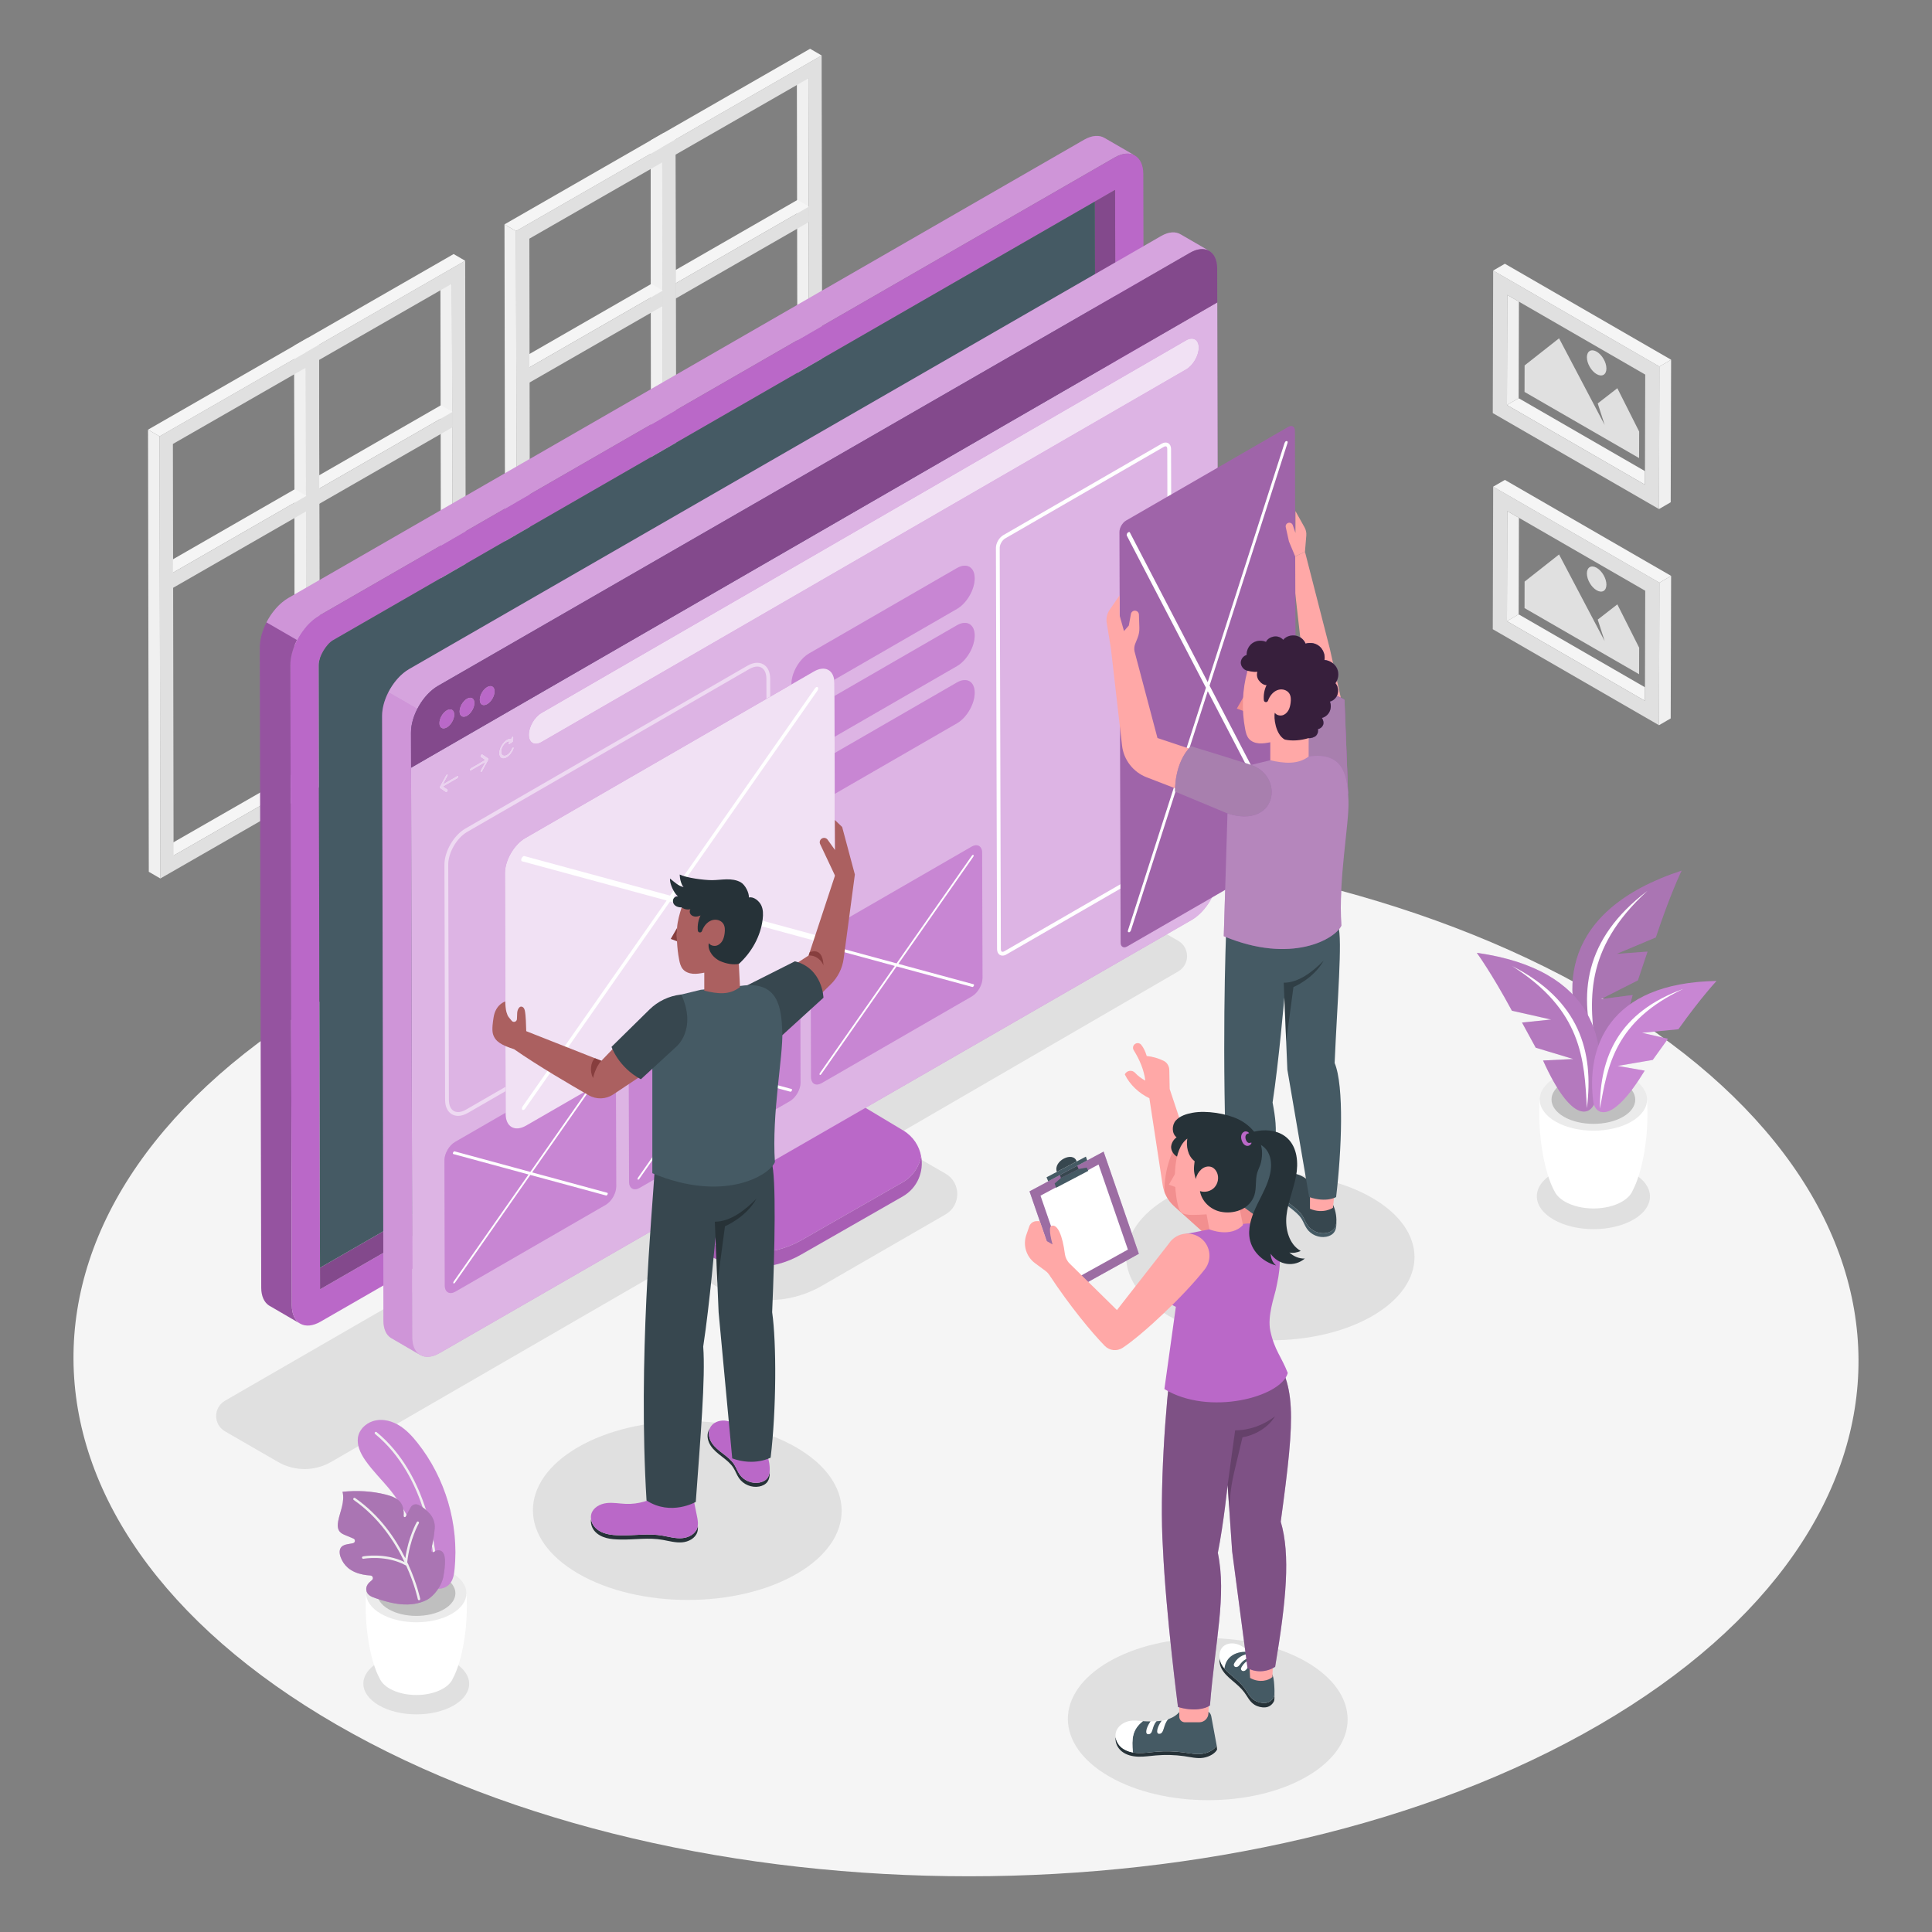 <?xml version="1.0" encoding="utf-8"?>
<!-- Generator: Adobe Illustrator 27.5.0, SVG Export Plug-In . SVG Version: 6.00 Build 0)  -->
<svg version="1.1" xmlns="http://www.w3.org/2000/svg" xmlns:xlink="http://www.w3.org/1999/xlink" x="0px" y="0px"
	 viewBox="0 0 500 500" style="enable-background:new 0 0 500 500;" xml:space="preserve">
<rect x="0" y="0" width="500" height="500" fill="#808080" stroke="none"/>
<g id="Floor">
	<path style="fill:#F5F5F5;" d="M412.791,257.181c-90.496-52.248-236.74-52.247-326.648,0.001
		c-89.913,52.252-89.437,136.962,1.059,189.21c90.502,52.251,236.746,52.25,326.659-0.002
		C503.77,394.143,503.293,309.432,412.791,257.181z"/>
</g>
<g id="Shadows_1_">
	<path style="fill:#E0E0E0;" d="M117.375,430.14c-5.363-3.096-14.03-3.096-19.359,0c-5.329,3.097-5.3,8.117,0.063,11.214
		c5.364,3.097,14.031,3.097,19.36,0C122.767,438.257,122.738,433.237,117.375,430.14z"/>
	<path style="fill:#E0E0E0;" d="M304.921,243.478l-13.579-7.828c-4.247-2.448-9.478-2.446-13.723,0.006l-75.333,43.658l-6.646-3.826
		l-54.533,31.906l6.295,3.625l-89.174,51.485c-3.051,1.762-3.051,6.165,0,7.926l13.723,7.923c4.251,2.454,9.488,2.452,13.737-0.005
		l89.121-51.542l10.415,5.999c8.492,4.891,18.946,4.886,27.432-0.014l32.036-18.496c4.071-2.35,4.067-8.227-0.007-10.572
		l-15.017-8.645l12.648-7.34l4.385-2.544l58.226-33.79C307.976,249.641,307.973,245.238,304.921,243.478z"/>
	<path style="fill:#E0E0E0;" d="M206.03,374.562c-15.652-9.037-40.947-9.037-56.498,0c-15.552,9.038-15.469,23.689,0.183,32.727
		c15.654,9.038,40.949,9.038,56.5,0C221.766,398.252,221.684,383.6,206.03,374.562z"/>
	<path style="fill:#E0E0E0;" d="M338.08,430.087c-14.184-8.189-37.105-8.189-51.196,0c-14.092,8.189-14.018,21.466,0.166,29.655
		c14.185,8.189,37.106,8.189,51.198,0C352.339,451.554,352.264,438.277,338.08,430.087z"/>
	<path style="fill:#E0E0E0;" d="M355.057,309.976c-14.618-8.44-38.242-8.44-52.765,0c-14.524,8.441-14.447,22.124,0.171,30.564
		c14.619,8.44,38.243,8.44,52.767,0C369.753,332.1,369.676,318.417,355.057,309.976z"/>
	<path style="fill:#E0E0E0;" d="M422.686,303.631c-5.735-3.311-15.003-3.311-20.701,0c-5.698,3.311-5.668,8.68,0.067,11.991
		c5.736,3.311,15.004,3.311,20.702,0C428.452,312.311,428.421,306.942,422.686,303.631z"/>
</g>
<g id="Windows">
	<g>
		<g>
			<g>
				<g>
					<g style="enable-background:new    ;">
						<g>
							<polygon style="fill:#F0F0F0;" points="116.964,73.415 113.977,71.68 114.152,178.205 117.139,179.941 							"/>
						</g>
						<g>
							<polygon style="fill:#F5F5F5;" points="117.139,179.941 114.152,178.205 79.767,197.943 82.754,199.679 							"/>
						</g>
						<g>
							<path style="fill:#E0E0E0;" d="M120.586,181.906l-41.258,23.706L79.131,91.189l41.258-23.706L120.586,181.906z
								 M82.754,199.679l34.385-19.738l-0.175-106.525L82.578,93.153L82.754,199.679"/>
						</g>
						<g>
							<polygon style="fill:#F5F5F5;" points="120.389,67.483 117.402,65.747 76.144,89.453 79.131,91.189 							"/>
						</g>
						<g>
							<polygon style="fill:#F0F0F0;" points="79.131,91.189 76.144,89.453 76.341,203.876 79.328,205.612 							"/>
						</g>
					</g>
				</g>
			</g>
			<g>
				<polygon style="fill:#F5F5F5;" points="117.132,106.593 114.146,104.857 82.578,123.014 82.578,126.468 				"/>
				<polygon style="fill:#E0E0E0;" points="117.133,106.593 117.132,106.593 117.133,106.593 82.578,126.468 82.578,130.413 
					117.139,110.556 				"/>
				
					<rect x="79.924" y="116.531" transform="matrix(0.867 -0.499 0.499 0.867 -44.804 65.304)" style="fill:#E0E0E0;" width="39.862" height="0"/>
			</g>
		</g>
		<g>
			<g>
				<g>
					<g style="enable-background:new    ;">
						<g>
							<polygon style="fill:#F0F0F0;" points="79.131,95.157 76.144,93.421 76.319,199.946 79.306,201.682 							"/>
						</g>
						<g>
							<polygon style="fill:#F5F5F5;" points="79.306,201.682 76.319,199.946 41.934,219.684 44.921,221.42 							"/>
						</g>
						<g>
							<path style="fill:#E0E0E0;" d="M82.754,203.647l-41.258,23.706L41.298,112.93l41.258-23.706L82.754,203.647z M44.921,221.42
								l34.386-19.738L79.131,95.157l-34.385,19.738L44.921,221.42"/>
						</g>
						<g>
							<polygon style="fill:#F5F5F5;" points="82.556,89.224 79.569,87.488 38.311,111.194 41.298,112.93 							"/>
						</g>
						<g>
							<polygon style="fill:#F0F0F0;" points="41.298,112.93 38.311,111.194 38.508,225.617 41.495,227.353 							"/>
						</g>
					</g>
				</g>
			</g>
			<g>
				<polygon style="fill:#F5F5F5;" points="79.299,128.334 76.313,126.598 44.745,144.755 44.745,148.209 				"/>
				<polygon style="fill:#E0E0E0;" points="79.3,128.334 79.299,128.334 79.3,128.334 44.745,148.209 44.745,152.154 
					79.306,132.297 				"/>
				
					<rect x="42.091" y="138.272" transform="matrix(0.867 -0.499 0.499 0.867 -60.682 49.336)" style="fill:#E0E0E0;" width="39.862" height="0"/>
			</g>
		</g>
	</g>
	<g>
		<g>
			<g>
				<g>
					<g style="enable-background:new    ;">
						<g>
							<polygon style="fill:#F0F0F0;" points="209.214,20.286 206.227,18.551 206.402,125.076 209.389,126.812 							"/>
						</g>
						<g>
							<polygon style="fill:#F5F5F5;" points="209.389,126.812 206.402,125.076 172.016,144.814 175.003,146.55 							"/>
						</g>
						<g>
							<path style="fill:#E0E0E0;" d="M212.837,128.776l-41.258,23.706L171.381,38.06l41.258-23.706L212.837,128.776z
								 M175.003,146.55l34.386-19.738l-0.175-106.525l-34.385,19.738L175.003,146.55"/>
						</g>
						<g>
							<polygon style="fill:#F5F5F5;" points="212.639,14.354 209.652,12.618 168.394,36.324 171.381,38.06 							"/>
						</g>
						<g>
							<polygon style="fill:#F0F0F0;" points="171.381,38.06 168.394,36.324 168.591,150.747 171.578,152.482 							"/>
						</g>
					</g>
				</g>
			</g>
			<g>
				<polygon style="fill:#F5F5F5;" points="209.382,53.464 206.396,51.728 174.828,69.885 174.828,73.339 				"/>
				<polygon style="fill:#E0E0E0;" points="209.383,53.464 209.382,53.464 209.383,53.464 174.828,73.339 174.828,77.284 
					209.389,57.427 				"/>
				
					<rect x="172.174" y="63.401" transform="matrix(0.867 -0.499 0.499 0.867 -6.03 104.225)" style="fill:#E0E0E0;" width="39.862" height="0"/>
			</g>
		</g>
		<g>
			<g>
				<g>
					<g style="enable-background:new    ;">
						<g>
							<polygon style="fill:#F0F0F0;" points="171.381,42.028 168.394,40.292 168.569,146.817 171.556,148.553 							"/>
						</g>
						<g>
							<polygon style="fill:#F5F5F5;" points="171.556,148.553 168.569,146.817 134.184,166.555 137.171,168.291 							"/>
						</g>
						<g>
							<path style="fill:#E0E0E0;" d="M175.003,150.518l-41.258,23.706l-0.198-114.423l41.258-23.706L175.003,150.518z
								 M137.171,168.291l34.386-19.738l-0.175-106.525l-34.385,19.738L137.171,168.291"/>
						</g>
						<g>
							<polygon style="fill:#F5F5F5;" points="174.806,36.095 171.819,34.359 130.561,58.065 133.548,59.801 							"/>
						</g>
						<g>
							<polygon style="fill:#F0F0F0;" points="133.548,59.801 130.561,58.065 130.758,172.488 133.745,174.223 							"/>
						</g>
					</g>
				</g>
			</g>
			<g>
				<polygon style="fill:#F5F5F5;" points="171.549,75.205 168.563,73.469 136.995,91.626 136.995,95.08 				"/>
				<polygon style="fill:#E0E0E0;" points="171.55,75.205 171.549,75.205 171.55,75.205 136.995,95.08 136.995,99.025 
					171.556,79.168 				"/>
				
					<rect x="134.341" y="85.142" transform="matrix(0.867 -0.499 0.499 0.867 -21.908 88.256)" style="fill:#E0E0E0;" width="39.862" height="0"/>
			</g>
		</g>
	</g>
</g>
<g id="Pictures">
	<g>
		<g>
			<g>
				<polygon style="fill:none;" points="393.096,134.01 425.784,152.882 425.713,177.865 393.025,158.993 				"/>
				<polygon style="fill:#F0F0F0;" points="393.096,134.01 393.025,158.993 389.997,160.752 390.078,132.267 				"/>
				<polygon style="fill:#F5F5F5;" points="425.713,177.865 425.703,181.367 389.997,160.752 393.025,158.993 				"/>
				<path style="fill:#E0E0E0;" d="M386.327,162.844l43.023,24.84l0.105-36.887l-43.023-24.84L386.327,162.844z M389.997,160.752
					l0.081-28.485l3.018,1.742l32.688,18.872l-0.071,24.983l-0.01,3.502L389.997,160.752z"/>
				<polygon style="fill:#F5F5F5;" points="386.431,125.957 389.459,124.197 432.482,149.037 429.455,150.796 				"/>
				<polygon style="fill:#F0F0F0;" points="432.482,149.037 432.378,185.924 429.35,187.684 429.455,150.796 				"/>
			</g>
			<g>
				<g style="enable-background:new    ;">
					<g>
						<polygon style="fill:#E0E0E0;" points="403.482,143.495 394.568,150.514 394.548,157.371 424.198,174.49 424.217,167.633 
							418.567,156.41 413.493,160.349 415.287,165.922 412.683,160.973 						"/>
					</g>
					<g>
						<path style="fill:#E0E0E0;" d="M413.221,146.951c-1.395-0.805-2.531-0.159-2.535,1.445c-0.005,1.604,1.124,3.557,2.519,4.363
							c1.396,0.806,2.531,0.159,2.535-1.445C415.744,149.711,414.617,147.757,413.221,146.951z"/>
					</g>
				</g>
			</g>
		</g>
		<g>
			<g>
				<polygon style="fill:none;" points="393.096,78.071 425.784,96.943 425.713,121.926 393.025,103.053 				"/>
				<polygon style="fill:#F0F0F0;" points="393.096,78.071 393.025,103.053 389.997,104.813 390.078,76.328 				"/>
				<polygon style="fill:#F5F5F5;" points="425.713,121.926 425.703,125.427 389.997,104.813 393.025,103.053 				"/>
				<path style="fill:#E0E0E0;" d="M386.327,106.905l43.023,24.84l0.104-36.887l-43.023-24.84L386.327,106.905z M389.997,104.813
					l0.081-28.485l3.018,1.743l32.688,18.872l-0.071,24.983l-0.01,3.502L389.997,104.813z"/>
				<polygon style="fill:#F5F5F5;" points="386.431,70.018 389.459,68.258 432.482,93.098 429.454,94.857 				"/>
				<polygon style="fill:#F0F0F0;" points="432.482,93.098 432.378,129.985 429.35,131.744 429.454,94.857 				"/>
			</g>
			<g>
				<g style="enable-background:new    ;">
					<g>
						<polygon style="fill:#E0E0E0;" points="403.482,87.556 394.567,94.575 394.548,101.432 424.198,118.55 424.217,111.693 
							418.566,100.47 413.493,104.409 415.287,109.983 412.683,105.034 						"/>
					</g>
					<g>
						<path style="fill:#E0E0E0;" d="M413.221,91.012c-1.396-0.806-2.531-0.159-2.535,1.445c-0.004,1.603,1.124,3.557,2.519,4.363
							c1.396,0.806,2.531,0.159,2.535-1.445C415.744,93.771,414.616,91.818,413.221,91.012z"/>
					</g>
				</g>
			</g>
		</g>
	</g>
</g>
<g id="Device">
	<g>
		<g>
			<g>
				<g>
					<path style="fill:#BA68C8;" d="M233.589,305.986L207.47,320.93c-7.642,4.373-17.032,4.358-24.661-0.039l-19.381-11.17
						c-2.298-1.324-3.715-3.773-3.719-6.426l-0.018-13.221l-4.042,2.337v11.492c0,3.099,1.654,5.961,4.339,7.509l23.011,13.262
						c7.511,4.329,16.757,4.344,24.281,0.038l26.309-15.053c3.928-2.248,5.523-6.524,4.798-10.434
						C237.887,301.918,236.297,304.436,233.589,305.986z"/>
					<path style="opacity:0.1;" d="M233.589,305.986L207.47,320.93c-7.642,4.373-17.032,4.358-24.661-0.039l-19.381-11.17
						c-2.298-1.324-3.715-3.773-3.719-6.426l-0.018-13.221l-4.042,2.337v11.492c0,3.099,1.654,5.961,4.339,7.509l23.011,13.262
						c7.511,4.329,16.757,4.344,24.281,0.038l26.309-15.053c3.928-2.248,5.523-6.524,4.798-10.434
						C237.887,301.918,236.297,304.436,233.589,305.986z"/>
					<path style="fill:#BA68C8;" d="M163.429,309.722l19.381,11.17c7.629,4.397,17.019,4.411,24.661,0.039l26.119-14.945
						c2.708-1.549,4.298-4.067,4.798-6.761c-0.488-2.628-2.013-5.091-4.622-6.656l-21.428-12.853
						c-2.611-1.566-4.209-4.387-4.209-7.432v-3.673v-6.535l-48.437,28l0.018,13.221
						C159.713,305.948,161.131,308.397,163.429,309.722z"/>
				</g>
				<g>
					<path style="opacity:0.4;" d="M163.429,309.722c-2.298-1.324-3.715-3.773-3.719-6.426l-0.018-13.221l-4.042,2.337v11.492
						c0,3.099,1.654,5.961,4.339,7.509l8.164,4.705v-3.673L163.429,309.722z"/>
					<path style="opacity:0.3;" d="M163.429,309.722l4.723,2.722v0l50.567-28.9l-6.382-3.828c-2.611-1.566-4.209-4.387-4.209-7.432
						v-3.673v-6.535l-48.437,28l0.018,13.221C159.713,305.948,161.131,308.397,163.429,309.722z"/>
				</g>
			</g>
			<g>
				<path style="fill:#FFA8A7;" d="M77.818,342.633v-0.006c-0.018-0.01-0.038-0.016-0.056-0.026L77.818,342.633z"/>
				<path style="fill:#BA68C8;" d="M75.52,337.805l-0.373-165.653c-0.013-4.701,3.293-10.435,7.391-12.801l205.91-118.578
					c2.034-1.174,3.88-1.293,5.224-0.54l-7.753-4.493l0.001,0.007c-1.357-0.86-3.267-0.789-5.386,0.435L74.624,154.76
					c-4.098,2.366-7.404,8.1-7.39,12.8l0.372,165.653c0.006,2.218,0.756,3.803,1.971,4.621l-0.001,0.001l0.009,0.005
					c0.133,0.089,0.271,0.169,0.415,0.239l7.646,4.453C76.338,341.749,75.527,340.118,75.52,337.805z"/>
				<path style="opacity:0.3;fill:#FFFFFF;" d="M285.919,35.74l0.001,0.007c-1.357-0.86-3.267-0.789-5.386,0.435L74.624,154.76
					c-2.277,1.315-4.308,3.671-5.662,6.311l7.921,4.579c1.354-2.635,3.382-4.986,5.655-6.299l205.91-118.578
					c2.034-1.174,3.88-1.293,5.224-0.54L285.919,35.74z"/>
				<path style="opacity:0.2;" d="M67.233,167.56l0.372,165.653c0.006,2.218,0.756,3.803,1.971,4.621l-0.001,0.001l0.009,0.005
					c0.133,0.089,0.271,0.169,0.415,0.239l7.646,4.453c-1.308-0.783-2.12-2.415-2.126-4.727l-0.373-165.653
					c-0.006-2.092,0.649-4.388,1.735-6.502l-7.921-4.579C67.879,163.181,67.228,165.472,67.233,167.56z"/>
				<path style="fill:#FFA8A7;" d="M293.76,40.284l-0.038-0.022c0.013,0.007,0.023,0.017,0.036,0.025L293.76,40.284z"/>
				<path style="fill:#BA68C8;" d="M295.886,45.012c-0.007-2.313-0.82-3.943-2.129-4.726c-0.012-0.008-0.023-0.017-0.036-0.025
					c-0.017-0.009-0.033-0.019-0.049-0.028c-1.344-0.753-3.19-0.634-5.224,0.54L82.538,159.351c-4.098,2.366-7.404,8.1-7.391,12.801
					l0.373,165.653c0.007,2.313,0.818,3.944,2.126,4.727c0.039,0.023,0.077,0.046,0.116,0.068c0.018,0.01,0.038,0.016,0.056,0.026
					c1.336,0.703,3.145,0.57,5.141-0.582l205.909-118.578c4.091-2.362,7.404-8.1,7.39-12.801L295.886,45.012z M285.21,217.13
					L82.826,333.672l-0.361-161.542c-0.006-2.081,1.912-5.392,3.731-6.443L288.581,49.145l0.361,161.541
					C288.948,212.767,287.03,216.079,285.21,217.13z"/>
				<path style="fill:#BA68C8;" d="M288.581,49.145l-5.238,3.021l0.349,155.964c0.006,2.08-1.912,5.392-3.732,6.443L82.813,328.095
					l0.012,5.578L285.21,217.13c1.82-1.051,3.738-4.363,3.732-6.443L288.581,49.145z"/>
				<path style="opacity:0.3;" d="M288.581,49.145l-5.238,3.021l0.349,155.964c0.006,2.08-1.912,5.392-3.732,6.443L82.813,328.095
					l0.012,5.578L285.21,217.13c1.82-1.051,3.738-4.363,3.732-6.443L288.581,49.145z"/>
				<path style="fill:#455A64;" d="M283.692,208.13l-0.349-155.964L86.196,165.688c-1.819,1.051-3.737,4.362-3.731,6.443
					l0.348,155.964L279.96,214.573C281.78,213.522,283.698,210.21,283.692,208.13z"/>
			</g>
		</g>
	</g>
</g>
<g id="Window">
	<g>
		<g>
			<g>
				<g>
					<path style="fill:#BA68C8;" d="M106.72,346.177l-0.352-156.572c-0.013-4.443,3.112-9.863,6.985-12.099L307.974,65.429
						c1.923-1.11,3.667-1.223,4.938-0.51l-7.328-4.247l0,0.006c-1.282-0.813-3.088-0.745-5.091,0.411L105.872,173.167
						c-3.873,2.236-6.998,7.656-6.985,12.099l0.352,156.572c0.006,2.097,0.715,3.595,1.863,4.368l-0.001,0l0.008,0.005
						c0.126,0.084,0.256,0.16,0.392,0.226l7.227,4.209C107.493,349.905,106.726,348.364,106.72,346.177z"/>
					<path style="opacity:0.4;fill:#FFFFFF;" d="M305.584,60.672l0,0.006c-1.282-0.813-3.088-0.745-5.091,0.411L105.872,173.167
						c-2.152,1.243-4.072,3.47-5.352,5.965l7.487,4.328c1.28-2.49,3.196-4.712,5.345-5.953L307.974,65.429
						c1.923-1.11,3.667-1.223,4.938-0.51L305.584,60.672z"/>
				</g>
				<path style="opacity:0.3;fill:#FFFFFF;" d="M98.887,185.266l0.352,156.572c0.006,2.097,0.715,3.595,1.863,4.368l-0.001,0
					l0.008,0.005c0.126,0.084,0.256,0.16,0.392,0.226l7.227,4.209c-1.236-0.74-2.003-2.282-2.01-4.468l-0.352-156.572
					c-0.006-1.978,0.613-4.148,1.64-6.146l-7.487-4.328C99.498,181.127,98.882,183.292,98.887,185.266z"/>
			</g>
			<g>
				<path style="fill:#BA68C8;" d="M106.388,198.682l0.332,147.495c0.006,2.186,0.773,3.728,2.01,4.468
					c0.036,0.022,0.072,0.043,0.11,0.064c0.017,0.009,0.036,0.016,0.053,0.025c1.263,0.664,2.973,0.539,4.859-0.55l194.621-112.078
					c3.867-2.232,6.998-7.656,6.985-12.099l-0.332-147.741L106.388,198.682z"/>
				<path style="opacity:0.5;fill:#FFFFFF;" d="M106.388,198.682l0.332,147.495c0.006,2.186,0.773,3.728,2.01,4.468
					c0.036,0.022,0.072,0.043,0.11,0.064c0.017,0.009,0.036,0.016,0.053,0.025c1.263,0.664,2.973,0.539,4.859-0.55l194.621-112.078
					c3.867-2.232,6.998-7.656,6.985-12.099l-0.332-147.741L106.388,198.682z"/>
			</g>
			<g>
				<g>
					<g>
						<path style="fill:#BA68C8;" d="M306.952,88.084c1.803-1.041,3.275-0.207,3.281,1.87c0.006,2.077-1.457,4.605-3.26,5.646
							l-166.83,96.44c-1.803,1.041-3.275,0.207-3.281-1.87c-0.006-2.077,1.457-4.605,3.26-5.646L306.952,88.084z"/>
					</g>
					<g style="opacity:0.8;">
						<path style="fill:#FFFFFF;" d="M306.952,88.084c1.803-1.041,3.275-0.207,3.281,1.87c0.006,2.077-1.457,4.605-3.26,5.646
							l-166.83,96.44c-1.803,1.041-3.275,0.207-3.281-1.87c-0.006-2.077,1.457-4.605,3.26-5.646L306.952,88.084z"/>
					</g>
				</g>
				<g>
					<g>
						<g>
							<path style="fill:#BA68C8;" d="M115.616,200.368c0.079-0.046,0.158-0.059,0.221-0.029c0.134,0.063,0.145,0.297,0.021,0.523
								l-1.054,1.937l3.558-2.054c0.181-0.105,0.329-0.02,0.33,0.188c0.001,0.208-0.147,0.463-0.328,0.568l-3.558,2.054l1.062,0.716
								c0.125,0.082,0.115,0.328-0.018,0.546c-0.063,0.102-0.142,0.181-0.22,0.227c-0.091,0.052-0.18,0.063-0.243,0.018l-1.57-1.057
								c-0.03-0.024-0.05-0.048-0.063-0.081c-0.016-0.043-0.024-0.079-0.024-0.124c0-0.045,0.007-0.09,0.019-0.138
								c0.018-0.062,0.037-0.11,0.063-0.156l1.563-2.875C115.439,200.511,115.527,200.419,115.616,200.368z"/>
						</g>
						<g>
							<path style="fill:#BA68C8;" d="M124.599,195.182c0.089-0.052,0.178-0.062,0.243-0.019l1.57,1.057
								c0.028,0.025,0.048,0.05,0.063,0.081c0.014,0.044,0.022,0.08,0.022,0.125c0,0.045-0.008,0.091-0.019,0.138
								c-0.018,0.062-0.037,0.11-0.061,0.155l-1.562,2.875c-0.065,0.119-0.153,0.211-0.242,0.262
								c-0.079,0.046-0.16,0.058-0.223,0.029c-0.132-0.064-0.143-0.298-0.021-0.523l1.056-1.938l-3.558,2.054
								c-0.181,0.105-0.33,0.02-0.33-0.188c-0.001-0.208,0.147-0.463,0.328-0.568l3.558-2.054l-1.064-0.715
								c-0.123-0.083-0.113-0.329,0.018-0.546C124.44,195.306,124.519,195.228,124.599,195.182z"/>
						</g>
						<g>
							<path style="fill:#BA68C8;" d="M131.171,191.386c0.392-0.227,0.769-0.315,1.092-0.264c0.02-0.197,0.156-0.417,0.323-0.513
								c0.005-0.003,0.01-0.006,0.015-0.009c0.181-0.096,0.322-0.002,0.314,0.211l-0.027,0.841
								c-0.007,0.202-0.143,0.436-0.314,0.542l-0.717,0.45l-0.014,0.008c-0.175,0.101-0.319,0.028-0.328-0.171
								c-0.008-0.179,0.1-0.4,0.249-0.527c-0.184,0.006-0.383,0.067-0.591,0.187c-0.761,0.439-1.377,1.505-1.375,2.378
								c0.003,0.874,0.623,1.225,1.383,0.786c0.504-0.291,0.968-0.876,1.209-1.526c0.059-0.161,0.172-0.297,0.288-0.364
								c0.053-0.031,0.107-0.047,0.157-0.044c0.16,0.008,0.219,0.202,0.133,0.435c-0.356,0.961-1.039,1.824-1.785,2.255
								c-1.123,0.648-2.038,0.124-2.042-1.163C129.139,193.611,130.048,192.035,131.171,191.386z"/>
						</g>
					</g>
					<g style="opacity:0.7;">
						<g>
							<path style="fill:#FFFFFF;" d="M115.616,200.368c0.079-0.046,0.158-0.059,0.221-0.029c0.134,0.063,0.145,0.297,0.021,0.523
								l-1.054,1.937l3.558-2.054c0.181-0.105,0.329-0.02,0.33,0.188c0.001,0.208-0.147,0.463-0.328,0.568l-3.558,2.054l1.062,0.716
								c0.125,0.082,0.115,0.328-0.018,0.546c-0.063,0.102-0.142,0.181-0.22,0.227c-0.091,0.052-0.18,0.063-0.243,0.018l-1.57-1.057
								c-0.03-0.024-0.05-0.048-0.063-0.081c-0.016-0.043-0.024-0.079-0.024-0.124c0-0.045,0.007-0.09,0.019-0.138
								c0.018-0.062,0.037-0.11,0.063-0.156l1.563-2.875C115.439,200.511,115.527,200.419,115.616,200.368z"/>
						</g>
						<g>
							<path style="fill:#FFFFFF;" d="M124.599,195.182c0.089-0.052,0.178-0.062,0.243-0.019l1.57,1.057
								c0.028,0.025,0.048,0.05,0.063,0.081c0.014,0.044,0.022,0.08,0.022,0.125c0,0.045-0.008,0.091-0.019,0.138
								c-0.018,0.062-0.037,0.11-0.061,0.155l-1.562,2.875c-0.065,0.119-0.153,0.211-0.242,0.262
								c-0.079,0.046-0.16,0.058-0.223,0.029c-0.132-0.064-0.143-0.298-0.021-0.523l1.056-1.938l-3.558,2.054
								c-0.181,0.105-0.33,0.02-0.33-0.188c-0.001-0.208,0.147-0.463,0.328-0.568l3.558-2.054l-1.064-0.715
								c-0.123-0.083-0.113-0.329,0.018-0.546C124.44,195.306,124.519,195.228,124.599,195.182z"/>
						</g>
						<g>
							<path style="fill:#FFFFFF;" d="M131.171,191.386c0.392-0.227,0.769-0.315,1.092-0.264c0.02-0.197,0.156-0.417,0.323-0.513
								c0.005-0.003,0.01-0.006,0.015-0.009c0.181-0.096,0.322-0.002,0.314,0.211l-0.027,0.841
								c-0.007,0.202-0.143,0.436-0.314,0.542l-0.717,0.45l-0.014,0.008c-0.175,0.101-0.319,0.028-0.328-0.171
								c-0.008-0.179,0.1-0.4,0.249-0.527c-0.184,0.006-0.383,0.067-0.591,0.187c-0.761,0.439-1.377,1.505-1.375,2.378
								c0.003,0.874,0.623,1.225,1.383,0.786c0.504-0.291,0.968-0.876,1.209-1.526c0.059-0.161,0.172-0.297,0.288-0.364
								c0.053-0.031,0.107-0.047,0.157-0.044c0.16,0.008,0.219,0.202,0.133,0.435c-0.356,0.961-1.039,1.824-1.785,2.255
								c-1.123,0.648-2.038,0.124-2.042-1.163C129.139,193.611,130.048,192.035,131.171,191.386z"/>
						</g>
					</g>
				</g>
			</g>
			<g style="opacity:0.5;">
				<g>
					<path style="fill:#FFFFFF;" d="M118.548,288.788c-0.577,0-1.114-0.137-1.593-0.412c-1.131-0.651-1.757-1.98-1.762-3.743
						l-0.173-60.844c-0.01-3.43,2.41-7.623,5.395-9.345l72.991-42.141c1.544-0.891,3.021-1.02,4.158-0.367
						c1.131,0.65,1.757,1.98,1.762,3.744l0.173,60.845c0.01,3.429-2.41,7.621-5.395,9.344l-72.991,42.141
						C120.218,288.527,119.345,288.788,118.548,288.788z M195.969,172.508c-0.624,0-1.33,0.217-2.072,0.646l-72.991,42.141
						c-2.712,1.566-4.912,5.375-4.904,8.491l0.173,60.844c0.004,1.397,0.455,2.424,1.27,2.894c0.821,0.472,1.949,0.343,3.176-0.365
						l72.991-42.141c2.712-1.567,4.912-5.376,4.904-8.492l-0.173-60.844c-0.004-1.399-0.454-2.427-1.269-2.896
						C196.749,172.6,196.377,172.508,195.969,172.508z"/>
				</g>
			</g>
			<g>
				<g>
					<path style="fill:#FFFFFF;" d="M259.449,247.313c-0.244,0-0.474-0.059-0.677-0.175c-0.465-0.268-0.733-0.814-0.735-1.497
						l-0.294-103.839c-0.003-1.235,0.833-2.686,1.904-3.304l41.016-23.681c0.594-0.342,1.205-0.386,1.67-0.117
						c0.466,0.268,0.734,0.814,0.736,1.497l0.294,103.839c0.003,1.234-0.833,2.685-1.904,3.304l-41.016,23.681
						C260.107,247.215,259.765,247.313,259.449,247.313z M300.908,115.242l0.246,0.426l-41.017,23.68
						c-0.767,0.443-1.415,1.565-1.412,2.45l0.295,103.84c0.001,0.323,0.089,0.559,0.243,0.648c0.156,0.088,0.411,0.045,0.69-0.117
						l41.016-23.681c0.768-0.444,1.415-1.566,1.412-2.45L302.086,116.2c-0.001-0.324-0.089-0.56-0.244-0.648
						c-0.151-0.088-0.41-0.044-0.689,0.117L300.908,115.242z"/>
				</g>
			</g>
			<g>
				<g>
					<path style="fill:#BA68C8;" d="M156.627,273.103c1.52-0.878,2.755-0.174,2.759,1.572l0.092,32.397
						c0.005,1.744-1.222,3.871-2.742,4.749l-38.865,22.439c-1.52,0.878-2.755,0.171-2.76-1.573l-0.092-32.397
						c-0.005-1.747,1.221-3.871,2.742-4.749L156.627,273.103z"/>
				</g>
				<g style="opacity:0.2;">
					<path style="fill:#FFFFFF;" d="M156.627,273.103c1.52-0.878,2.755-0.174,2.759,1.572l0.092,32.397
						c0.005,1.744-1.222,3.871-2.742,4.749l-38.865,22.439c-1.52,0.878-2.755,0.171-2.76-1.573l-0.092-32.397
						c-0.005-1.747,1.221-3.871,2.742-4.749L156.627,273.103z"/>
				</g>
				<g>
					<path style="fill:#FFFFFF;" d="M156.918,275.235c0.084-0.049,0.168-0.052,0.221,0.001c0.092,0.089,0.065,0.301-0.056,0.477
						l-19.371,27.702l19.464,5.281c0.122,0.032,0.149,0.216,0.058,0.408c-0.054,0.117-0.136,0.207-0.22,0.255
						c-0.057,0.033-0.114,0.046-0.163,0.035l-19.601-5.319l-19.507,27.897c-0.049,0.068-0.106,0.121-0.163,0.154
						c-0.084,0.049-0.168,0.055-0.223,0.001c-0.09-0.088-0.065-0.301,0.058-0.475l19.371-27.702l-19.464-5.281
						c-0.124-0.034-0.149-0.216-0.061-0.409c0.054-0.115,0.138-0.208,0.223-0.257c0.057-0.033,0.114-0.046,0.163-0.032l19.601,5.319
						l19.507-27.897C156.804,275.321,156.861,275.267,156.918,275.235z"/>
				</g>
			</g>
			<g>
				<g>
					<path style="fill:#BA68C8;" d="M204.321,246.243c1.52-0.878,2.754-0.174,2.759,1.573l0.092,32.397
						c0.005,1.744-1.222,3.871-2.742,4.749L165.566,307.4c-1.52,0.878-2.755,0.171-2.759-1.573l-0.092-32.397
						c-0.005-1.747,1.221-3.871,2.742-4.749L204.321,246.243z"/>
				</g>
				<g style="opacity:0.2;">
					<path style="fill:#FFFFFF;" d="M204.321,246.243c1.52-0.878,2.754-0.174,2.759,1.573l0.092,32.397
						c0.005,1.744-1.222,3.871-2.742,4.749L165.566,307.4c-1.52,0.878-2.755,0.171-2.759-1.573l-0.092-32.397
						c-0.005-1.747,1.221-3.871,2.742-4.749L204.321,246.243z"/>
				</g>
				<g>
					<path style="fill:#FFFFFF;" d="M204.611,248.374c0.084-0.049,0.168-0.052,0.221,0c0.092,0.089,0.065,0.301-0.056,0.477
						l-19.371,27.702l19.464,5.281c0.122,0.032,0.149,0.216,0.058,0.408c-0.054,0.117-0.136,0.207-0.22,0.255
						c-0.057,0.033-0.114,0.046-0.163,0.035l-19.601-5.319l-19.507,27.897c-0.049,0.068-0.106,0.121-0.163,0.154
						c-0.084,0.049-0.168,0.055-0.223,0.001c-0.09-0.088-0.065-0.301,0.058-0.475l19.371-27.702l-19.464-5.281
						c-0.124-0.034-0.149-0.216-0.061-0.41c0.055-0.115,0.138-0.208,0.223-0.257c0.057-0.033,0.114-0.046,0.163-0.031l19.601,5.319
						l19.507-27.898C204.497,248.46,204.554,248.407,204.611,248.374z"/>
				</g>
			</g>
			<g>
				<g>
					<path style="fill:#BA68C8;" d="M251.415,219.136c1.52-0.878,2.754-0.174,2.759,1.573l0.092,32.397
						c0.005,1.744-1.222,3.871-2.742,4.749l-38.865,22.439c-1.52,0.878-2.755,0.171-2.76-1.573l-0.092-32.397
						c-0.005-1.747,1.221-3.871,2.742-4.749L251.415,219.136z"/>
				</g>
				<g style="opacity:0.2;">
					<path style="fill:#FFFFFF;" d="M251.415,219.136c1.52-0.878,2.754-0.174,2.759,1.573l0.092,32.397
						c0.005,1.744-1.222,3.871-2.742,4.749l-38.865,22.439c-1.52,0.878-2.755,0.171-2.76-1.573l-0.092-32.397
						c-0.005-1.747,1.221-3.871,2.742-4.749L251.415,219.136z"/>
				</g>
				<g>
					<path style="fill:#FFFFFF;" d="M251.706,221.267c0.084-0.049,0.168-0.052,0.221,0c0.092,0.089,0.065,0.301-0.056,0.477
						L232.5,249.447l19.464,5.281c0.122,0.032,0.149,0.216,0.058,0.408c-0.054,0.117-0.136,0.207-0.22,0.255
						c-0.057,0.033-0.114,0.046-0.163,0.035l-19.601-5.319l-19.507,27.897c-0.049,0.068-0.106,0.121-0.163,0.154
						c-0.084,0.049-0.168,0.054-0.223,0.001c-0.09-0.088-0.065-0.301,0.058-0.475l19.371-27.702L212.11,244.7
						c-0.124-0.034-0.149-0.216-0.061-0.41c0.055-0.115,0.138-0.208,0.223-0.257c0.057-0.033,0.114-0.046,0.163-0.031l19.601,5.319
						l19.507-27.898C251.592,221.353,251.649,221.3,251.706,221.267z"/>
				</g>
			</g>
			<g>
				<g>
					<path style="fill:#BA68C8;" d="M247.64,147.032c2.535-1.464,4.598-0.288,4.607,2.625c0.008,2.913-2.041,6.458-4.577,7.921
						l-38.236,22.075c-2.535,1.464-4.593,0.291-4.602-2.622c-0.008-2.913,2.036-6.46,4.572-7.924L247.64,147.032z"/>
				</g>
				<g style="opacity:0.2;">
					<path style="fill:#FFFFFF;" d="M247.64,147.032c2.535-1.464,4.598-0.288,4.607,2.625c0.008,2.913-2.041,6.458-4.577,7.921
						l-38.236,22.075c-2.535,1.464-4.593,0.291-4.602-2.622c-0.008-2.913,2.036-6.46,4.572-7.924L247.64,147.032z"/>
				</g>
			</g>
			<g>
				<g>
					<path style="fill:#BA68C8;" d="M247.64,161.833c2.535-1.464,4.598-0.288,4.607,2.625c0.008,2.913-2.041,6.458-4.577,7.921
						l-38.236,22.075c-2.535,1.464-4.593,0.291-4.602-2.622c-0.008-2.913,2.036-6.46,4.572-7.924L247.64,161.833z"/>
				</g>
				<g style="opacity:0.2;">
					<path style="fill:#FFFFFF;" d="M247.64,161.833c2.535-1.464,4.598-0.288,4.607,2.625c0.008,2.913-2.041,6.458-4.577,7.921
						l-38.236,22.075c-2.535,1.464-4.593,0.291-4.602-2.622c-0.008-2.913,2.036-6.46,4.572-7.924L247.64,161.833z"/>
				</g>
			</g>
			<g>
				<g>
					<path style="fill:#BA68C8;" d="M247.64,176.634c2.535-1.464,4.598-0.288,4.607,2.625c0.008,2.913-2.041,6.458-4.577,7.921
						l-38.236,22.075c-2.535,1.464-4.593,0.291-4.602-2.622c-0.008-2.913,2.036-6.46,4.572-7.924L247.64,176.634z"/>
				</g>
				<g style="opacity:0.2;">
					<path style="fill:#FFFFFF;" d="M247.64,176.634c2.535-1.464,4.598-0.288,4.607,2.625c0.008,2.913-2.041,6.458-4.577,7.921
						l-38.236,22.075c-2.535,1.464-4.593,0.291-4.602-2.622c-0.008-2.913,2.036-6.46,4.572-7.924L247.64,176.634z"/>
				</g>
			</g>
		</g>
		<path style="fill:#BA68C8;" d="M315.005,69.436c-0.006-2.186-0.775-3.727-2.012-4.467c-0.012-0.007-0.022-0.016-0.034-0.023
			c-0.016-0.009-0.031-0.018-0.047-0.027c-1.271-0.712-3.016-0.599-4.938,0.51L113.353,177.507
			c-3.873,2.236-6.998,7.656-6.985,12.099l0.02,9.077L315.025,78.267L315.005,69.436z"/>
		<path style="opacity:0.3;" d="M315.005,69.436c-0.006-2.186-0.775-3.727-2.012-4.467c-0.012-0.007-0.022-0.016-0.034-0.023
			c-0.016-0.009-0.031-0.018-0.047-0.027c-1.271-0.712-3.016-0.599-4.938,0.51L113.353,177.507
			c-3.873,2.236-6.998,7.656-6.985,12.099l0.02,9.077L315.025,78.267L315.005,69.436z"/>
		<g style="opacity:0.5;">
			<g>
				<path style="fill:#FFFFFF;" d="M115.634,183.852c1.055-0.609,1.914-0.12,1.917,1.093c0.003,1.213-0.849,2.69-1.905,3.299
					c-1.055,0.609-1.914,0.12-1.917-1.092C113.726,185.939,114.579,184.462,115.634,183.852z"/>
			</g>
			<g>
				<path style="fill:#FFFFFF;" d="M120.854,180.839c1.055-0.609,1.914-0.12,1.917,1.092c0.003,1.213-0.85,2.69-1.905,3.299
					c-1.055,0.609-1.914,0.12-1.917-1.093C118.946,182.925,119.799,181.448,120.854,180.839z"/>
			</g>
			<g>
				<path style="fill:#FFFFFF;" d="M126.074,177.825c1.055-0.609,1.914-0.12,1.917,1.093c0.003,1.213-0.85,2.69-1.905,3.299
					c-1.055,0.609-1.914,0.12-1.917-1.093C124.165,179.912,125.018,178.434,126.074,177.825z"/>
			</g>
		</g>
		<g>
			<g>
				<path style="fill:#BA68C8;" d="M115.634,183.852c1.055-0.609,1.914-0.12,1.917,1.093c0.003,1.213-0.849,2.69-1.905,3.299
					c-1.055,0.609-1.914,0.12-1.917-1.092C113.726,185.939,114.579,184.462,115.634,183.852z"/>
			</g>
			<g>
				<path style="fill:#BA68C8;" d="M120.854,180.839c1.055-0.609,1.914-0.12,1.917,1.092c0.003,1.213-0.85,2.69-1.905,3.299
					c-1.055,0.609-1.914,0.12-1.917-1.093C118.946,182.925,119.799,181.448,120.854,180.839z"/>
			</g>
			<g>
				<path style="fill:#BA68C8;" d="M126.074,177.825c1.055-0.609,1.914-0.12,1.917,1.093c0.003,1.213-0.85,2.69-1.905,3.299
					c-1.055,0.609-1.914,0.12-1.917-1.093C124.165,179.912,125.018,178.434,126.074,177.825z"/>
			</g>
		</g>
	</g>
</g>
<g id="Plants">
	<g>
		<g>
			<path style="fill:#FFFFFF;" d="M120.712,412.323l-12.985,0.378l-12.985-0.378c-0.559,8.769,1.153,17.706,3.513,22.071
				l0.009-0.001c0.423,0.958,1.272,1.866,2.57,2.616c3.832,2.212,10.023,2.212,13.83,0c1.32-0.767,2.169-1.701,2.569-2.683
				C119.576,429.936,121.269,421.048,120.712,412.323z"/>
			<g>
				<path style="fill:#EBEBEB;" d="M116.879,407.004c5.088,2.937,5.115,7.7,0.06,10.637c-5.055,2.938-13.276,2.938-18.364,0
					c-5.087-2.937-5.114-7.699-0.06-10.637C103.57,404.067,111.791,404.067,116.879,407.004z"/>
			</g>
			<g>
				<path style="fill:#E0E0E0;" d="M114.867,408.173c3.969,2.292,3.99,6.007,0.047,8.299c-3.943,2.292-10.358,2.292-14.327,0
					c-3.969-2.292-3.99-6.007-0.047-8.299C104.484,405.882,110.898,405.882,114.867,408.173z"/>
			</g>
			<g style="opacity:0.15;">
				<path d="M114.867,408.173c3.969,2.292,3.99,6.007,0.047,8.299c-3.943,2.292-10.358,2.292-14.327,0
					c-3.969-2.292-3.99-6.007-0.047-8.299C104.484,405.882,110.898,405.882,114.867,408.173z"/>
			</g>
		</g>
		<g>
			<path style="fill:#BA68C8;" d="M101.104,385.749c-2.112-2.626-4.565-4.978-6.501-7.735c-1.321-1.881-2.426-4.184-1.87-6.415
				c0.515-2.07,2.45-3.609,4.546-4.001c2.097-0.392,4.291,0.234,6.102,1.361c1.811,1.127,3.283,2.722,4.612,4.39
				c7.266,9.118,10.805,21.12,9.65,32.722c-0.132,1.33-0.355,2.729-1.205,3.76c-0.911,1.106-2.507,1.594-3.882,1.187
				c-3.537-1.05-3.068-5.828-3.646-8.64c-0.793-3.853-2.168-7.585-4.063-11.031C103.764,389.376,102.512,387.5,101.104,385.749z"/>
			<path style="opacity:0.2;fill:#FFFFFF;" d="M101.104,385.749c-2.112-2.626-4.565-4.978-6.501-7.735
				c-1.321-1.881-2.426-4.184-1.87-6.415c0.515-2.07,2.45-3.609,4.546-4.001c2.097-0.392,4.291,0.234,6.102,1.361
				c1.811,1.127,3.283,2.722,4.612,4.39c7.266,9.118,10.805,21.12,9.65,32.722c-0.132,1.33-0.355,2.729-1.205,3.76
				c-0.911,1.106-2.507,1.594-3.882,1.187c-3.537-1.05-3.068-5.828-3.646-8.64c-0.793-3.853-2.168-7.585-4.063-11.031
				C103.764,389.376,102.512,387.5,101.104,385.749z"/>
			<g>
				<path style="fill:#F0F0F0;" d="M112.776,407.456c-0.137-0.027-0.243-0.145-0.25-0.29c-0.248-5.678-2.093-25.061-15.451-36.057
					c-0.132-0.108-0.151-0.304-0.042-0.436c0.109-0.132,0.303-0.15,0.436-0.042c13.555,11.16,15.425,30.765,15.676,36.508
					c0.007,0.171-0.126,0.315-0.296,0.323C112.824,407.462,112.8,407.461,112.776,407.456z"/>
			</g>
			<g>
				<path style="fill:#BA68C8;" d="M114.728,408.071c-0.404,2.229-2.319,4.987-4.337,6.014c-2.001,1.018-4.324,1.291-6.563,1.098
					c-2.28-0.196-4.494-0.85-6.662-1.58c-1.071-0.361-2.261-0.847-2.375-2.174c-0.06-0.7,0.254-1.378,0.757-1.868
					c0.211-0.206,0.444-0.406,0.691-0.595c0.504-0.385,0.267-1.186-0.365-1.23c-0.637-0.044-1.271-0.115-1.899-0.235
					c-1.45-0.277-2.877-0.83-3.987-1.803c-0.833-0.731-1.464-1.684-1.841-2.727c-0.323-0.892-0.413-2.011,0.263-2.677
					c0.388-0.382,0.945-0.527,1.477-0.642c0.475-0.103,0.951-0.19,1.428-0.264c0.634-0.099,0.739-0.964,0.147-1.211l-2.014-0.839
					c-0.56-0.233-1.142-0.483-1.529-0.949c-0.617-0.744-0.573-1.826-0.388-2.775c0.246-1.261,0.682-2.477,0.979-3.727
					c0.297-1.25,0.453-2.57,0.133-3.814c3.762-0.381,7.626-0.202,11.285,0.753c1.093,0.285,2.198,0.643,3.08,1.349
					c1.256,1.005,1.583,2.513,1.45,4.148c-0.025,0.31,0.401,0.427,0.549,0.154l1.287-2.374c0.388-0.715,1.265-0.985,2.002-0.639
					c1.111,0.521,2.102,1.356,2.944,2.315c0.907,1.034,1.371,2.396,1.26,3.768c-0.15,1.854-0.474,3.732-0.938,5.531
					c-0.122,0.471,0.406,0.826,0.801,0.542l0.061-0.044c0.352-0.254,0.783-0.406,1.214-0.353c1.138,0.141,1.428,1.294,1.504,2.276
					C115.248,404.916,114.997,406.591,114.728,408.071z"/>
				<path style="opacity:0.2;" d="M114.728,408.071c-0.404,2.229-2.319,4.987-4.337,6.014c-2.001,1.018-4.324,1.291-6.563,1.098
					c-2.28-0.196-4.494-0.85-6.662-1.58c-1.071-0.361-2.261-0.847-2.375-2.174c-0.06-0.7,0.254-1.378,0.757-1.868
					c0.211-0.206,0.444-0.406,0.691-0.595c0.504-0.385,0.267-1.186-0.365-1.23c-0.637-0.044-1.271-0.115-1.899-0.235
					c-1.45-0.277-2.877-0.83-3.987-1.803c-0.833-0.731-1.464-1.684-1.841-2.727c-0.323-0.892-0.413-2.011,0.263-2.677
					c0.388-0.382,0.945-0.527,1.477-0.642c0.475-0.103,0.951-0.19,1.428-0.264c0.634-0.099,0.739-0.964,0.147-1.211l-2.014-0.839
					c-0.56-0.233-1.142-0.483-1.529-0.949c-0.617-0.744-0.573-1.826-0.388-2.775c0.246-1.261,0.682-2.477,0.979-3.727
					c0.297-1.25,0.453-2.57,0.133-3.814c3.762-0.381,7.626-0.202,11.285,0.753c1.093,0.285,2.198,0.643,3.08,1.349
					c1.256,1.005,1.583,2.513,1.45,4.148c-0.025,0.31,0.401,0.427,0.549,0.154l1.287-2.374c0.388-0.715,1.265-0.985,2.002-0.639
					c1.111,0.521,2.102,1.356,2.944,2.315c0.907,1.034,1.371,2.396,1.26,3.768c-0.15,1.854-0.474,3.732-0.938,5.531
					c-0.122,0.471,0.406,0.826,0.801,0.542l0.061-0.044c0.352-0.254,0.783-0.406,1.214-0.353c1.138,0.141,1.428,1.294,1.504,2.276
					C115.248,404.916,114.997,406.591,114.728,408.071z"/>
				<path style="opacity:0.2;fill:#FFFFFF;" d="M114.728,408.071c-0.404,2.229-2.319,4.987-4.337,6.014
					c-2.001,1.018-4.324,1.291-6.563,1.098c-2.28-0.196-4.494-0.85-6.662-1.58c-1.071-0.361-2.261-0.847-2.375-2.174
					c-0.06-0.7,0.254-1.378,0.757-1.868c0.211-0.206,0.444-0.406,0.691-0.595c0.504-0.385,0.267-1.186-0.365-1.23
					c-0.637-0.044-1.271-0.115-1.899-0.235c-1.45-0.277-2.877-0.83-3.987-1.803c-0.833-0.731-1.464-1.684-1.841-2.727
					c-0.323-0.892-0.413-2.011,0.263-2.677c0.388-0.382,0.945-0.527,1.477-0.642c0.475-0.103,0.951-0.19,1.428-0.264
					c0.634-0.099,0.739-0.964,0.147-1.211l-2.014-0.839c-0.56-0.233-1.142-0.483-1.529-0.949c-0.617-0.744-0.573-1.826-0.388-2.775
					c0.246-1.261,0.682-2.477,0.979-3.727c0.297-1.25,0.453-2.57,0.133-3.814c3.762-0.381,7.626-0.202,11.285,0.753
					c1.093,0.285,2.198,0.643,3.08,1.349c1.256,1.005,1.583,2.513,1.45,4.148c-0.025,0.31,0.401,0.427,0.549,0.154l1.287-2.374
					c0.388-0.715,1.265-0.985,2.002-0.639c1.111,0.521,2.102,1.356,2.944,2.315c0.907,1.034,1.371,2.396,1.26,3.768
					c-0.15,1.854-0.474,3.732-0.938,5.531c-0.122,0.471,0.406,0.826,0.801,0.542l0.061-0.044c0.352-0.254,0.783-0.406,1.214-0.353
					c1.138,0.141,1.428,1.294,1.504,2.276C115.248,404.916,114.997,406.591,114.728,408.071z"/>
				<path style="fill:#F0F0F0;" d="M108.744,413.775c-0.016-0.079-0.795-3.855-3.035-8.796c0-0.089-0.038-0.172-0.107-0.231
					c-0.07-0.153-0.139-0.305-0.212-0.46c0.643-5.908,2.983-10.03,3.006-10.071c0.085-0.148,0.034-0.337-0.114-0.423
					c-0.148-0.083-0.337-0.034-0.422,0.114c-0.023,0.04-2.176,3.831-2.964,9.362c-2.569-5.152-6.667-11.178-12.994-15.581
					c-0.141-0.097-0.333-0.063-0.431,0.077c-0.098,0.14-0.063,0.333,0.077,0.431c6.526,4.541,10.644,10.837,13.147,16.061
					c-5.099-2.482-10.516-1.501-10.757-1.456c-0.168,0.031-0.278,0.193-0.246,0.362c0.024,0.128,0.124,0.222,0.244,0.246
					c0.038,0.007,0.078,0.008,0.118,0c0.059-0.011,5.965-1.085,11.071,1.77c2.223,4.891,2.996,8.635,3.012,8.714
					c0.025,0.127,0.125,0.22,0.244,0.244c0.038,0.008,0.079,0.008,0.119,0C108.668,414.105,108.777,413.942,108.744,413.775z"/>
			</g>
		</g>
	</g>
	<g>
		<g>
			<path style="fill:#FFFFFF;" d="M426.255,284.578l-13.886,0.405l-13.886-0.405c-0.598,9.377,1.233,18.934,3.757,23.602l0.01-0.001
				c0.452,1.024,1.361,1.996,2.749,2.797c4.097,2.366,10.718,2.366,14.789,0c1.411-0.82,2.319-1.818,2.747-2.869
				C425.039,303.413,426.85,293.909,426.255,284.578z"/>
			<g>
				<path style="fill:#EBEBEB;" d="M422.155,278.891c5.441,3.141,5.469,8.233,0.064,11.375c-5.405,3.141-14.197,3.141-19.638,0
					c-5.44-3.141-5.469-8.233-0.064-11.375C407.924,275.75,416.715,275.75,422.155,278.891z"/>
			</g>
			<g>
				<path style="fill:#E0E0E0;" d="M420.004,280.141c4.245,2.451,4.267,6.424,0.05,8.874c-4.217,2.451-11.076,2.451-15.32,0
					c-4.244-2.451-4.267-6.423-0.05-8.874C408.901,277.69,415.76,277.69,420.004,280.141z"/>
			</g>
			<g style="opacity:0.15;">
				<path d="M420.004,280.141c4.245,2.451,4.267,6.424,0.05,8.874c-4.217,2.451-11.076,2.451-15.32,0
					c-4.244-2.451-4.267-6.423-0.05-8.874C408.901,277.69,415.76,277.69,420.004,280.141z"/>
			</g>
		</g>
		<g>
			<path style="fill:#BA68C8;" d="M435.199,225.325c-31.292,10.246-31.576,31.18-24.521,46.088
				c1.779,3.018,7.163,4.638,11.85-13.902l-8.219,1.054l9.578-4.855l2.488-7.437l-7.986,0.593l10.137-4.264
				C432.26,231.305,435.199,225.325,435.199,225.325z"/>
			<path style="opacity:0.2;" d="M435.199,225.325c-31.292,10.246-31.576,31.18-24.521,46.088c1.779,3.018,7.163,4.638,11.85-13.902
				l-8.219,1.054l9.578-4.855l2.488-7.437l-7.986,0.593l10.137-4.264C432.26,231.305,435.199,225.325,435.199,225.325z"/>
			<path style="opacity:0.2;fill:#FFFFFF;" d="M435.199,225.325c-31.292,10.246-31.576,31.18-24.521,46.088
				c1.779,3.018,7.163,4.638,11.85-13.902l-8.219,1.054l9.578-4.855l2.488-7.437l-7.986,0.593l10.137-4.264
				C432.26,231.305,435.199,225.325,435.199,225.325z"/>
			<path style="fill:#FFFFFF;" d="M426.348,230.56c-16.502,12.524-17.992,26.883-13.33,41.874
				C411.37,259.234,409.587,245.888,426.348,230.56z"/>
		</g>
		<g>
			<path style="fill:#BA68C8;" d="M382.198,246.59c30.845,4.343,34.587,23.793,30.494,38.848c-1.155,3.106-5.901,5.51-13.346-10.978
				l7.83-0.384l-9.727-2.93l-3.553-6.513l7.536-0.774l-10.149-2.286C385.929,251.671,382.198,246.59,382.198,246.59z"/>
			<path style="opacity:0.2;fill:#FFFFFF;" d="M382.198,246.59c30.845,4.343,34.587,23.793,30.494,38.848
				c-1.155,3.106-5.901,5.51-13.346-10.978l7.83-0.384l-9.727-2.93l-3.553-6.513l7.536-0.774l-10.149-2.286
				C385.929,251.671,382.198,246.59,382.198,246.59z"/>
			<path style="opacity:0.1;" d="M382.198,246.59c30.845,4.343,34.587,23.793,30.494,38.848c-1.155,3.106-5.901,5.51-13.346-10.978
				l7.83-0.384l-9.727-2.93l-3.553-6.513l7.536-0.774l-10.149-2.286C385.929,251.671,382.198,246.59,382.198,246.59z"/>
			<path style="fill:#FFFFFF;" d="M391.311,249.995c17.449,8.922,21.222,22.048,19.371,36.783
				C410.025,274.211,409.467,261.486,391.311,249.995z"/>
		</g>
		<g>
			<path style="fill:#BA68C8;" d="M444.227,253.879c-28.287,0.462-33.837,17.574-31.833,31.602
				c0.694,2.929,4.702,5.626,13.257-8.401l-7.014-1.223l9.095-1.552l3.931-5.472l-6.706-1.542l9.403-0.925
				C440.296,258.041,444.227,253.879,444.227,253.879z"/>
			<path style="fill:#FFFFFF;" d="M435.633,255.928c-16.726,6.089-21.596,17.496-21.577,30.985
				C416.055,275.659,417.982,264.252,435.633,255.928z"/>
			<path style="opacity:0.2;fill:#FFFFFF;" d="M444.227,253.879c-28.287,0.462-33.837,17.574-31.833,31.602
				c0.694,2.929,4.702,5.626,13.257-8.401l-7.014-1.223l9.095-1.552l3.931-5.472l-6.706-1.542l9.403-0.925
				C440.296,258.041,444.227,253.879,444.227,253.879z"/>
		</g>
	</g>
</g>
<g id="Character_3">
	<g>
		<polygon style="fill:#FFA8A7;" points="335.198,144.009 335.175,153.287 336.834,167.841 339.245,182.01 347.54,182.976 
			344.147,167.841 337.723,142.793 		"/>
		<path style="fill:#BA68C8;" d="M338.491,180.274c5.719-2.137,9.461,0.866,9.461,0.866l0.936,24.269l-10.207-5.841L338.491,180.274
			z"/>
		<path style="fill:#BA68C8;" d="M338.491,180.274c5.719-2.137,9.461,0.866,9.461,0.866l0.936,24.269l-10.207-5.841L338.491,180.274
			z"/>
		<path style="opacity:0.3;" d="M338.491,180.274c5.719-2.137,9.461,0.866,9.461,0.866l0.936,24.269l-10.207-5.841L338.491,180.274z
			"/>
		<path style="opacity:0.3;fill:#FFFFFF;" d="M338.491,180.274c5.719-2.137,9.461,0.866,9.461,0.866l0.936,24.269l-10.207-5.841
			L338.491,180.274z"/>
		<g>
			<g>
				<path style="fill:#BA68C8;" d="M333.398,110.495c0.94-0.543,1.706-0.106,1.708,0.978l0.301,106.272
					c0.003,1.084-0.758,2.402-1.697,2.944l-41.977,24.236c-0.94,0.543-1.705,0.106-1.709-0.978l-0.301-106.272
					c-0.003-1.084,0.758-2.402,1.697-2.944L333.398,110.495z"/>
			</g>
			<g style="opacity:0.2;">
				<path d="M333.398,110.495c0.94-0.543,1.706-0.106,1.708,0.978l0.301,106.272c0.003,1.084-0.758,2.402-1.697,2.944
					l-41.977,24.236c-0.94,0.543-1.705,0.106-1.709-0.978l-0.301-106.272c-0.003-1.084,0.758-2.402,1.697-2.944L333.398,110.495z"/>
			</g>
			<g style="opacity:0.1;">
				<path style="fill:#FFFFFF;" d="M333.398,110.495c0.94-0.543,1.706-0.106,1.708,0.978l0.301,106.272
					c0.003,1.084-0.758,2.402-1.697,2.944l-41.977,24.236c-0.94,0.543-1.705,0.106-1.709-0.978l-0.301-106.272
					c-0.003-1.084,0.758-2.402,1.697-2.944L333.398,110.495z"/>
			</g>
			<g>
				<path style="fill:#FFFFFF;" d="M332.823,114.158c0.393-0.067,0.486,0.171,0.391,0.469l-20.179,62.812l20.468,39.34
					c0.096,0.191,0.005,0.536-0.209,0.774c-0.337,0.239-0.491,0.222-0.565,0.083l-20.163-38.748l-19.874,61.863
					c-0.072,0.223-0.225,0.417-0.387,0.51c-0.392,0.067-0.484-0.17-0.389-0.473l20.179-62.807l-20.468-39.344
					c-0.097-0.187-0.005-0.531,0.209-0.77c0.339-0.241,0.494-0.223,0.564-0.083l20.159,38.75l19.878-61.865
					C332.507,114.448,332.661,114.252,332.823,114.158z"/>
			</g>
		</g>
		<path style="fill:#FFA8A7;" d="M308.565,194.008l-9.012-3.004l-5.934-22.41c-0.139-0.655-0.081-1.337,0.168-1.96l0.624-1.563
			c0.329-0.824,0.484-1.706,0.455-2.593l-0.112-3.426c-0.018-0.564-0.481-1.011-1.045-1.011l0,0c-0.506,0-0.939,0.362-1.029,0.86
			l-0.536,2.974l-1.257,1.445l-1.138-4.069v-5.168l-2.563,3.719c-0.69,1.001-0.964,2.229-0.766,3.428l1.074,6.507l2.886,25.191
			c0.426,3.716,2.88,6.889,6.37,8.236l9.468,3.654L308.565,194.008z"/>
		<g>
			<g>
				<g>
					<path style="fill:#455A64;" d="M327.877,330.346c-0.488,1.538-2.174,2.418-3.783,2.546c-1.608,0.128-3.197-0.324-4.785-0.612
						c-3.555-0.644-6.982-0.006-10.527-0.089c-1.163-0.027-2.337-0.081-3.462-0.376c-1.125-0.296-2.212-0.853-2.96-1.744
						c-0.442-0.526-0.745-1.18-0.852-1.856c-0.174,1.015,0.184,2.1,0.852,2.895c0.748,0.891,1.835,1.449,2.96,1.744
						c1.126,0.296,2.299,0.349,3.462,0.376c3.545,0.083,6.972-0.555,10.527,0.089c1.587,0.288,3.176,0.74,4.785,0.612
						c1.608-0.128,3.295-1.008,3.783-2.546c0.168-0.529,0.179-1.083,0.123-1.638C327.977,329.949,327.94,330.15,327.877,330.346z"/>
					<path style="fill:#37474F;" d="M327.786,327.4c-0.218-1.077-0.436-2.153-0.654-3.23c-0.115-0.569-0.236-1.153-0.547-1.644
						c-0.311-0.491-0.859-0.875-1.438-0.822c-1.947-0.259-4.684-0.963-6.301,0.15c-2.532,1.743-5.634,2.644-8.706,2.528
						c-1.608-0.061-3.218-0.39-4.816-0.194c-1.597,0.196-3.26,1.086-3.734,2.623c-0.141,0.455-0.157,0.934-0.083,1.402
						c0.108,0.676,0.41,1.329,0.852,1.856c0.748,0.891,1.835,1.449,2.96,1.744c1.126,0.296,2.299,0.349,3.462,0.376
						c3.545,0.083,6.972-0.555,10.527,0.089c1.587,0.288,3.176,0.74,4.785,0.612c1.608-0.128,3.295-1.008,3.783-2.546
						c0.062-0.196,0.099-0.397,0.123-0.599C328.093,328.976,327.942,328.172,327.786,327.4z"/>
				</g>
				<path style="fill:#FFA8A7;" d="M318.374,318.473l-0.139,4.207c-0.03,0.894,0.652,1.661,1.545,1.72
					c1.445,0.096,2.852,0.09,4.24-0.041c1.181-0.111,2.105-1.069,2.168-2.254l0.167-3.107L318.374,318.473z"/>
			</g>
			<g>
				<g>
					<path style="fill:#455A64;" d="M345.844,316.234c-0.044,0.625-0.193,1.241-0.563,1.738c-0.464,0.624-1.221,0.975-1.986,1.118
						c-1.846,0.346-3.86-0.483-4.928-2.029c-0.529-0.766-0.83-1.667-1.331-2.452c-0.695-1.089-1.738-1.901-2.763-2.687
						c-1.025-0.786-2.073-1.589-2.784-2.668c-0.688-1.043-1.004-2.41-0.532-3.559c-0.098,0.141-0.188,0.288-0.261,0.448
						c-0.554,1.208-0.226,2.678,0.499,3.79c0.725,1.112,1.795,1.94,2.841,2.75c1.046,0.81,2.11,1.647,2.819,2.77
						c0.511,0.809,0.818,1.738,1.358,2.527c1.09,1.593,3.145,2.448,5.029,2.091c0.78-0.148,1.552-0.509,2.026-1.152
						c0.5-0.678,0.605-1.572,0.589-2.417C345.856,316.413,345.848,316.323,345.844,316.234z"/>
					<path style="fill:#37474F;" d="M344.568,310.953c-1.279-2.242-3.916-3.873-5.951-5.46c-1.155-0.901-2.484-1.67-3.943-1.791
						c-1.46-0.121-3.058,0.548-3.673,1.877c-0.018,0.038-0.027,0.078-0.043,0.117c-0.471,1.149-0.156,2.516,0.532,3.559
						c0.711,1.078,1.759,1.882,2.784,2.668c1.025,0.786,2.068,1.598,2.763,2.687c0.501,0.785,0.802,1.686,1.331,2.452
						c1.068,1.545,3.082,2.374,4.928,2.029c0.764-0.143,1.521-0.494,1.986-1.118c0.37-0.497,0.519-1.113,0.563-1.738
						c0.014-0.203,0.018-0.406,0.014-0.607C345.825,313.994,345.377,312.371,344.568,310.953z"/>
				</g>
				<path style="fill:#FFA8A7;" d="M339.022,309.009v3.824c3.489,1.458,5.95-0.263,5.95-0.263l0.359-3.441L339.022,309.009z"/>
			</g>
			<path style="fill:#455A64;" d="M346.335,239.635c1.147,3.441-0.263,19.787-0.932,35.464c2.485,5.927,1.816,22.75,0.382,34.699
				c0,0-2.486,1.529-6.978,0l-5.64-32.978l-0.783-18.64c0,0-1.416,16.537-3.041,27.148c1.529,8.125,1.147,9.654-2.629,34.647
				c0,0-3.871,2.251-8.46,0c-2.135-35.113-1.35-67.111-0.946-78.618L346.335,239.635z"/>
			<path style="opacity:0.3;" d="M332.861,269.53l-0.638-15.202c3.929,0,7.575-2.937,10.347-5.721
				c-2.664,4.744-7.826,6.848-7.826,6.848L332.861,269.53z"/>
		</g>
		<path style="fill:#BA68C8;" d="M316.71,242.287c17.53,7.345,28.89,0.71,30.432-2.742c-0.808-12.119,2.056-26.295,1.836-32.317
			c-0.22-6.023-0.959-12.808-10.297-11.447l-9.931,0.969l-5.038,1.224l-6.043,12.55L316.71,242.287z"/>
		<path style="opacity:0.2;" d="M316.71,242.287c17.53,7.345,28.89,0.71,30.432-2.742c-0.808-12.119,2.056-26.295,1.836-32.317
			c-0.22-6.023-0.959-12.808-10.297-11.447l-9.931,0.969l-5.038,1.224l-6.043,12.55L316.71,242.287z"/>
		<path style="opacity:0.3;fill:#FFFFFF;" d="M316.71,242.287c17.53,7.345,28.89,0.71,30.432-2.742
			c-0.808-12.119,2.056-26.295,1.836-32.317c-0.22-6.023-0.959-12.808-10.297-11.447l-9.931,0.969l-5.038,1.224l-6.043,12.55
			L316.71,242.287z"/>
		<g>
			<path style="fill:#455A64;" d="M338.681,191.02c0.593,0.079,1.533-0.217,1.94-0.656c0.407-0.439,0.584-1.08,0.461-1.666
				c0.588-0.107,1.109-0.529,1.334-1.083c0.226-0.553,0.035-1.327-0.311-1.814c0.851-0.215,1.594-0.822,1.975-1.613
				c0.381-0.791,0.451-1.814,0.088-2.613c0.935-0.238,1.719-1,1.984-1.928c0.265-0.928,0.105-2.134-0.563-2.831
				c0.817-1.063,0.994-2.581,0.445-3.803c-0.549-1.223-1.929-2.109-3.266-2.204c0.206-1.288-0.296-2.666-1.282-3.52
				c-0.986-0.854-2.366-1.094-3.611-0.706c-0.427-1.089-1.462-1.915-2.619-2.09c-1.156-0.175-2.433,0.184-3.163,1.098
				c-0.569-0.654-1.481-0.99-2.339-0.862c-0.857,0.128-1.764,0.603-2.117,1.394c-1.103-0.492-2.454-0.379-3.459,0.29
				c-1.005,0.669-1.584,1.9-1.555,3.107c-0.889,0.24-1.548,1.148-1.5,2.068c0.047,0.92,0.82,1.846,1.729,1.993
				c0.861,4.711,2.467,9.384,4.657,13.643c0.984,1.914,2.191,3.856,4.1,4.85C333.675,193.149,336.914,192.534,338.681,191.02z"/>
			<path style="fill:#BA68C8;" d="M338.681,191.02c0.593,0.079,1.533-0.217,1.94-0.656c0.407-0.439,0.584-1.08,0.461-1.666
				c0.588-0.107,1.109-0.529,1.334-1.083c0.226-0.553,0.035-1.327-0.311-1.814c0.851-0.215,1.594-0.822,1.975-1.613
				c0.381-0.791,0.451-1.814,0.088-2.613c0.935-0.238,1.719-1,1.984-1.928c0.265-0.928,0.105-2.134-0.563-2.831
				c0.817-1.063,0.994-2.581,0.445-3.803c-0.549-1.223-1.929-2.109-3.266-2.204c0.206-1.288-0.296-2.666-1.282-3.52
				c-0.986-0.854-2.366-1.094-3.611-0.706c-0.427-1.089-1.462-1.915-2.619-2.09c-1.156-0.175-2.433,0.184-3.163,1.098
				c-0.569-0.654-1.481-0.99-2.339-0.862c-0.857,0.128-1.764,0.603-2.117,1.394c-1.103-0.492-2.454-0.379-3.459,0.29
				c-1.005,0.669-1.584,1.9-1.555,3.107c-0.889,0.24-1.548,1.148-1.5,2.068c0.047,0.92,0.82,1.846,1.729,1.993
				c0.861,4.711,2.467,9.384,4.657,13.643c0.984,1.914,2.191,3.856,4.1,4.85C333.675,193.149,336.914,192.534,338.681,191.02z"/>
			<path style="opacity:0.7;" d="M338.681,191.02c0.593,0.079,1.533-0.217,1.94-0.656c0.407-0.439,0.584-1.08,0.461-1.666
				c0.588-0.107,1.109-0.529,1.334-1.083c0.226-0.553,0.035-1.327-0.311-1.814c0.851-0.215,1.594-0.822,1.975-1.613
				c0.381-0.791,0.451-1.814,0.088-2.613c0.935-0.238,1.719-1,1.984-1.928c0.265-0.928,0.105-2.134-0.563-2.831
				c0.817-1.063,0.994-2.581,0.445-3.803c-0.549-1.223-1.929-2.109-3.266-2.204c0.206-1.288-0.296-2.666-1.282-3.52
				c-0.986-0.854-2.366-1.094-3.611-0.706c-0.427-1.089-1.462-1.915-2.619-2.09c-1.156-0.175-2.433,0.184-3.163,1.098
				c-0.569-0.654-1.481-0.99-2.339-0.862c-0.857,0.128-1.764,0.603-2.117,1.394c-1.103-0.492-2.454-0.379-3.459,0.29
				c-1.005,0.669-1.584,1.9-1.555,3.107c-0.889,0.24-1.548,1.148-1.5,2.068c0.047,0.92,0.82,1.846,1.729,1.993
				c0.861,4.711,2.467,9.384,4.657,13.643c0.984,1.914,2.191,3.856,4.1,4.85C333.675,193.149,336.914,192.534,338.681,191.02z"/>
			<polygon style="fill:#F28F8F;" points="322.145,179.807 320.089,183.381 322.341,184.214 			"/>
			<path style="fill:#FFA8A7;" d="M322.853,173.581c-1.363,4.928-1.571,10.173-0.59,15.192c0.167,0.855,0.384,1.738,0.945,2.404
				c0.633,0.753,1.631,1.124,2.612,1.202c0.981,0.079,1.962-0.102,2.93-0.282v4.652c3.531,0.832,7.163,1.162,9.931-0.969v-4.76
				c-1.984,0.583-4.144,0.825-6.165,0.385c-2.439-1.316-2.929-5.771-2.586-6.947c0.36,0.592,1.231,0.824,1.907,0.67
				c0.676-0.154,1.236-0.657,1.583-1.257c0.347-0.6,0.503-1.292,0.591-1.98c0.107-0.838,0.104-1.748-0.362-2.453
				c-0.572-0.866-1.759-1.198-2.762-0.931c-1.003,0.267-1.815,1.04-2.325,1.944c-0.161,0.286-0.295,0.584-0.409,0.89
				c-0.207,0.557-1.016,0.455-1.07-0.137c-0.122-1.329,0.113-2.693,0.7-3.892c-0.785,0.011-1.523-0.593-1.993-1.221
				c-0.47-0.628-0.617-1.485-0.385-2.235C324.226,173.992,322.853,173.581,322.853,173.581z"/>
		</g>
		<path style="fill:#FFA8A7;" d="M335.198,144.009l-1.623-3.891l-0.821-3.693c-0.105-0.473,0.164-0.948,0.624-1.101l0,0
			c0.492-0.164,1.024,0.099,1.192,0.59l0.689,2.005v-5.656l2.359,4.222c0.355,0.636,0.513,1.363,0.453,2.089l-0.348,4.218
			L335.198,144.009z"/>
		<path style="fill:#BA68C8;" d="M323.735,197.962c-5.586-1.849-15.533-4.851-15.533-4.851c-4.464,4.502-4.087,11.769-4.087,11.769
			l13.554,5.644C330.602,214.62,332.487,200.858,323.735,197.962z"/>
		<path style="opacity:0.3;" d="M323.735,197.962c-5.586-1.849-15.533-4.851-15.533-4.851c-4.464,4.502-4.087,11.769-4.087,11.769
			l13.554,5.644C330.602,214.62,332.487,200.858,323.735,197.962z"/>
		<path style="opacity:0.3;fill:#FFFFFF;" d="M323.735,197.962c-5.586-1.849-15.533-4.851-15.533-4.851
			c-4.464,4.502-4.087,11.769-4.087,11.769l13.554,5.644C330.602,214.62,332.487,200.858,323.735,197.962z"/>
	</g>
</g>
<g id="Character_2">
	<g>
		<g>
			<path style="fill:#FFA8A7;" d="M328.845,317.591l-18.875-13.939l-7.259-21.831c-0.028-1.629-0.065-3.281-0.098-4.921
				c-0.02-1.005-0.58-1.937-1.487-2.371c-1.372-0.656-2.851-1.098-4.357-1.235c-0.315-1.052-0.744-2.05-1.409-2.89
				c-0.346-0.437-0.96-0.563-1.459-0.315c-0.007,0.003-0.013,0.007-0.02,0.01c-0.626,0.311-0.851,1.092-0.481,1.686
				c1.502,2.412,2.661,5.066,3.005,7.874c-1.02-0.543-1.898-1.2-2.645-2.013c-0.77-0.839-2.141-0.641-2.655,0.375l-0.01,0.021
				c1.257,2.656,3.708,4.92,6.363,6.18l3.418,22.378c0.329,2.151,1.393,4.122,3.012,5.577l13.952,12.533L328.845,317.591z"/>
			<path style="fill:#F28F8F;" d="M309.97,303.652l-3.552-10.681c-3.309,4.424-5.126,9.959-5.052,15.484
				c0.527,1.417,1.384,2.699,2.523,3.722l13.952,12.533l11.005-7.117L309.97,303.652z"/>
		</g>
		<g>
			<path style="fill:#263238;" d="M314.871,451.704c-0.466,0.977-1.943,1.88-3.56,2.147c-1.617,0.267-3.262-0.084-4.885-0.31
				c-2.413-0.336-4.864-0.399-7.291-0.186c-1.511,0.133-3.02,0.372-4.537,0.324c-1.516-0.048-3.075-0.41-4.265-1.352
				c-0.844-0.668-1.451-1.671-1.601-2.721c-0.197,1.369,0.504,2.801,1.601,3.67c1.19,0.942,2.749,1.304,4.265,1.351
				c1.517,0.048,3.025-0.192,4.537-0.324c2.427-0.213,4.878-0.15,7.291,0.186c1.623,0.227,3.384,0.692,5.001,0.425
				c1.617-0.267,3.095-1.169,3.56-2.147L314.871,451.704z"/>
			<g>
				<path style="fill:#FFFFFF;" d="M297.172,448.82c1.361,0,0.86-2.013,2.155-3.362c-0.526,0.03-1.055,0.04-1.584,0.038
					C296.579,447.172,296.253,448.82,297.172,448.82z"/>
				<path style="fill:#FFFFFF;" d="M299.999,448.715c1.368,0,1.009-2.4,2.354-3.8c-0.307,0.105-0.617,0.198-0.932,0.268
					c-0.268,0.06-0.538,0.106-0.809,0.146C299.413,447.026,299.068,448.715,299.999,448.715z"/>
				<path style="fill:#455A64;" d="M313.464,444.115c-0.092-0.444-0.344-0.838-0.708-1.108l-7.352-0.183
					c-0.752,1.004-1.857,1.681-3.052,2.093c-1.345,1.4-0.985,3.8-2.354,3.8c-0.93,0-0.585-1.689,0.613-3.386
					c-0.426,0.063-0.854,0.104-1.285,0.128c-1.295,1.349-0.794,3.362-2.155,3.362c-0.919,0-0.593-1.648,0.571-3.324
					c-0.344-0.001-0.687-0.005-1.03-0.01c-0.311-0.005-0.626-0.026-0.94-0.052c-2.703,2.138-2.934,4.458-2.585,8.098
					c0.466,0.083,0.939,0.133,1.409,0.147c1.517,0.048,3.025-0.192,4.537-0.324c2.427-0.213,4.878-0.15,7.291,0.186
					c1.623,0.226,3.268,0.577,4.885,0.31c1.617-0.267,3.095-1.17,3.56-2.147L313.464,444.115z"/>
				<path style="fill:#FFFFFF;" d="M295.773,445.434c-1.236-0.101-2.487-0.291-3.676-0.001c-1.491,0.364-2.919,1.394-3.308,2.879
					c-0.112,0.427-0.119,0.864-0.058,1.294c0.15,1.05,0.757,2.053,1.601,2.721c0.821,0.65,1.819,1.019,2.856,1.204
					C292.839,449.892,293.069,447.572,295.773,445.434z"/>
			</g>
			<path style="fill:#FFA8A7;" d="M305.194,440.728v3.542c0,0.804,0.652,1.455,1.456,1.455h3.707c1.288,0,2.345-1.022,2.387-2.31
				l0.088-2.688H305.194z"/>
		</g>
		<g>
			<path style="fill:#263238;" d="M329.695,439.153c-0.442,0.885-1.245,1.482-2.231,1.562c-0.965,0.078-2.004-0.175-2.823-0.694
				c-1.276-0.81-1.773-2.084-2.642-3.232c-0.867-1.145-1.979-2.081-3.075-3.003c-1.158-0.974-2.318-2.026-2.938-3.406
				c-0.176-0.392-0.29-0.817-0.348-1.249c-0.113,0.8,0.016,1.657,0.348,2.397c0.62,1.38,1.78,2.433,2.938,3.407
				c1.095,0.922,2.207,1.857,3.075,3.002c0.87,1.148,1.367,2.423,2.642,3.232c0.818,0.52,1.857,0.772,2.823,0.694
				c0.986-0.079,1.789-0.676,2.231-1.562c0.152-0.305,0.159-1.206,0.134-1.974C329.812,438.691,329.772,438.999,329.695,439.153z"/>
			<g>
				<path style="fill:#FFFFFF;" d="M321.342,431.378c-0.105,0.184-0.222,0.398-0.179,0.606c0.043,0.208,0.201,0.388,0.402,0.457
					c0.281,0.098,0.599-0.022,0.827-0.214c0.228-0.192,0.39-0.448,0.573-0.683c0.488-0.622,1.15-1.106,1.892-1.38
					c0.363-0.134,0.745-0.217,1.131-0.25c-0.306-0.28-0.613-0.559-0.919-0.839c-0.578,0.036-1.151,0.166-1.676,0.411
					C322.536,429.888,321.81,430.558,321.342,431.378z"/>
				<path style="fill:#FFFFFF;" d="M321.538,428.456c-0.855,0.4-1.582,1.07-2.05,1.89c-0.105,0.184-0.222,0.398-0.179,0.606
					c0.043,0.208,0.201,0.388,0.402,0.457c0.281,0.098,0.599-0.022,0.827-0.214c0.228-0.192,0.39-0.448,0.574-0.682
					c0.488-0.622,1.15-1.106,1.892-1.38c0.591-0.219,1.23-0.298,1.858-0.245c-0.303-0.276-0.606-0.553-0.909-0.829
					C323.129,427.977,322.286,428.105,321.538,428.456z"/>
				<path style="fill:#FFFFFF;" d="M323.371,427.535c-0.875-0.779-1.798-1.514-2.886-1.928c-1.317-0.5-2.951-0.429-3.967,0.548
					c-0.781,0.751-1.026,1.885-0.879,2.975c0.058,0.432,0.172,0.858,0.348,1.249c0.236,0.525,0.55,1.001,0.912,1.445
					C317.251,428.657,320,427.175,323.371,427.535z"/>
				<path style="fill:#455A64;" d="M329.769,436.047c-0.082-1.134-0.143-2.115-0.72-3.095l-1.787-1.875
					c-0.425-0.387-0.85-0.775-1.275-1.162c-0.386,0.033-0.768,0.115-1.131,0.25c-0.741,0.274-1.404,0.758-1.892,1.38
					c-0.184,0.234-0.346,0.491-0.573,0.683c-0.228,0.192-0.545,0.311-0.827,0.214c-0.201-0.07-0.359-0.25-0.402-0.457
					c-0.043-0.208,0.074-0.422,0.179-0.606c0.468-0.82,1.195-1.49,2.05-1.89c0.525-0.246,1.097-0.376,1.676-0.411
					c-0.069-0.063-0.138-0.126-0.207-0.189c-0.628-0.053-1.267,0.026-1.858,0.245c-0.741,0.274-1.404,0.758-1.892,1.38
					c-0.184,0.234-0.346,0.491-0.574,0.682c-0.228,0.192-0.545,0.312-0.827,0.214c-0.2-0.07-0.358-0.25-0.402-0.457
					c-0.043-0.208,0.074-0.422,0.179-0.606c0.468-0.82,1.195-1.49,2.05-1.89c0.749-0.35,1.591-0.479,2.414-0.397
					c-0.011-0.01-0.022-0.02-0.034-0.031c-0.181-0.165-0.363-0.329-0.547-0.492c-3.371-0.36-6.12,1.122-6.473,4.289
					c0.591,0.723,1.309,1.358,2.026,1.962c1.095,0.922,2.207,1.857,3.075,3.003c0.87,1.148,1.367,2.423,2.642,3.232
					c0.818,0.52,1.857,0.772,2.823,0.694c0.986-0.079,1.789-0.676,2.231-1.562c0.077-0.154,0.116-0.461,0.134-0.827
					C329.868,437.497,329.792,436.37,329.769,436.047z"/>
			</g>
			<path style="fill:#FFA8A7;" d="M323.318,430.448l0.21,3.801c2.4,1.384,4.922,0.63,5.763-0.245l0.158-3.556H323.318z"/>
		</g>
		<path style="fill:#BA68C8;" d="M328.405,348.876c-0.142-0.186-0.257-0.387-0.361-0.595c-7.513,3.959-16.529,4.996-24.738,2.812
			c-1.753,13.042-3.259,35.126-2.334,49.696c0.769,16.961,3.89,40.977,3.89,40.977c4.071,1.221,7.124,0.475,8.277-0.407
			c1.357-16.825,4.342-28.358,2.035-39.484c1.538-7.779,2.533-17.549,2.533-17.549l1.176,17.187l3.98,30.213
			c3.89,1.99,7.146-0.362,7.146-0.362c2.895-17.277,3.98-28.984,1.447-37.559C335.321,365.453,335.518,358.2,328.405,348.876z"/>
		<path style="opacity:0.4;" d="M328.405,348.876c-0.142-0.186-0.257-0.387-0.361-0.595c-7.513,3.959-16.529,4.996-24.738,2.812
			c-1.753,13.042-3.259,35.126-2.334,49.696c0.769,16.961,3.89,40.977,3.89,40.977c4.071,1.221,7.124,0.475,8.277-0.407
			c1.357-16.825,4.342-28.358,2.035-39.484c1.538-7.779,2.533-17.549,2.533-17.549l1.176,17.187l3.98,30.213
			c3.89,1.99,7.146-0.362,7.146-0.362c2.895-17.277,3.98-28.984,1.447-37.559C335.321,365.453,335.518,358.2,328.405,348.876z"/>
		<path style="opacity:0.1;fill:#FFFFFF;" d="M328.405,348.876c-0.142-0.186-0.257-0.387-0.361-0.595
			c-7.513,3.959-16.529,4.996-24.738,2.812c-1.753,13.042-3.259,35.126-2.334,49.696c0.769,16.961,3.89,40.977,3.89,40.977
			c4.071,1.221,7.124,0.475,8.277-0.407c1.357-16.825,4.342-28.358,2.035-39.484c1.538-7.779,2.533-17.549,2.533-17.549
			l1.176,17.187l3.98,30.213c3.89,1.99,7.146-0.362,7.146-0.362c2.895-17.277,3.98-28.984,1.447-37.559
			C335.321,365.453,335.518,358.2,328.405,348.876z"/>
		<path style="opacity:0.2;" d="M319.419,380.929l2.133-8.95c2.487-0.407,6.377-2.035,8.421-5.448
			c-2.924,2.266-6.622,3.639-10.321,3.639l-1.945,14.157l0.414,6.05l0.167-2.201C318.473,385.733,318.851,383.311,319.419,380.929z"
			/>
		<path style="fill:#BA68C8;" d="M312.982,318.154l-6.221,1.224c-1.375,2.516-2.776,4.879-4.151,7.395
			c-1.036,1.895-2.102,3.91-2.023,6.069c0.084,2.297,1.602,4.481,3.726,5.36l-2.969,21.287c11.529,7.042,30.213,2.085,31.931-4.156
			c-1.669-4.304-3.437-5.863-4.523-10.945c-0.797-3.732,1.075-8.988,1.401-10.496c0.501-2.313,1.004-4.643,1.053-7.009
			c0.048-2.366-0.388-4.798-1.642-6.805c-0.013-0.02-0.025-0.04-0.038-0.06c-1.613-2.531-4.672-3.749-7.636-3.278L312.982,318.154z"
			/>
		<g>
			<path style="fill:#263238;" d="M320.892,313.176c1.789-0.681,3.227-2.174,3.761-3.923c0.571-1.87,0.169-3.867,0.716-5.74
				c0.271-0.928,0.757-1.706,0.971-2.667c0.229-1.027,0.339-2.08,0.245-3.128c-0.304-3.389-2.784-6.412-5.976-7.99
				c-3.193-1.578-8.397-2.389-11.937-1.752c-1.625,0.292-3.306,0.818-4.373,2.012c-1.067,1.193-1.08,3.359,0.197,4.351
				c-0.793,0.568-1.317,1.459-1.409,2.394c-0.092,0.935,0.7,2.436,1.989,2.776c1.163,11.132,6.242,13.374,8.887,14.335
				C316.609,314.804,318.459,315.518,320.892,313.176z"/>
			<polygon style="fill:#FFA8A7;" points="304.422,303.246 302.501,306.585 304.605,307.362 			"/>
			<path style="fill:#FFA8A7;" d="M304.205,301.758c0.309-2.929,1.166-5.69,3.073-7.09c-0.316,1.838,0.037,4.446,1.891,5.848
				c-0.226,1.854-0.316,2.533,0.305,4.633c0.186-0.965,0.693-1.85,1.419-2.511c0.727-0.662,1.825-0.968,2.729-0.582
				c0.638,0.272,1.112,0.851,1.372,1.495c0.507,1.255,0.216,2.794-0.714,3.777c-0.93,0.983-2.451,1.359-3.732,0.922
				c0.432,2.615,2.664,4.746,5.252,5.32c1.695,0.376,3.468,0.244,5.092-0.391l0.794,3.853c-3.214,3.428-8.704,1.125-8.704,1.125
				l-0.723-3.883c-6.32,0.375-6.91,0.268-7.606-3.214C304.271,309.145,303.829,305.327,304.205,301.758z"/>
			<g>
				<path style="fill:#BA68C8;" d="M323.877,295.705l-0.624-2.442c-0.23-0.396-0.817-0.565-1.24-0.387
					c-0.422,0.177-0.704,0.608-0.785,1.059c-0.082,0.451,0.013,0.918,0.177,1.345c0.138,0.359,0.33,0.706,0.622,0.956
					c0.292,0.249,0.697,0.388,1.069,0.293C323.469,296.434,323.911,296.088,323.877,295.705z"/>
				<path style="fill:#263238;" d="M323.388,295.785c1.851-0.443,3.829,0.713,4.757,2.375c0.928,1.662,0.962,3.695,0.571,5.558
					c-0.588,2.802-2.047,5.328-3.302,7.902c-1.255,2.573-2.342,5.366-2.097,8.219c0.323,3.749,3.329,6.705,6.967,7.668
					c-0.971-0.744-1.37-1.828-1.445-3.049c0.949,1.413,2.518,2.393,4.204,2.627c1.686,0.234,3.353-0.277,4.652-1.378
					c-1.481,0.071-2.907-0.555-3.999-1.557c0.952,0.22,2.047-0.005,2.937-0.408c-3.045-1.716-4.068-5.704-3.692-9.179
					c0.376-3.475,1.819-6.744,2.473-10.177c0.654-3.433,0.333-7.401-2.214-9.794c-1.983-1.863-4.955-2.367-7.639-1.919
					c-0.882,0.147-1.739,0.385-2.578,0.685C321.708,293.677,322.466,295.968,323.388,295.785z"/>
			</g>
		</g>
		<g>
			<g>
				<polygon style="fill:#BA68C8;" points="266.439,308.326 275.663,335.057 294.734,324.475 285.612,298.039 				"/>
				<polygon style="opacity:0.3;" points="266.439,308.326 275.663,335.057 294.734,324.475 285.612,298.039 				"/>
				<polygon style="opacity:0.2;fill:#FFFFFF;" points="266.439,308.326 275.663,335.057 294.734,324.475 285.612,298.039 				"/>
				<polygon style="fill:#FFFFFF;" points="291.901,323.39 284.307,301.377 269.281,309.438 276.957,331.682 				"/>
				<g>
					<polygon style="fill:#455A64;" points="281.658,303.011 273.309,307.391 272.946,306.278 274.567,304.85 279.141,302.551 
						281.222,302.164 					"/>
					<polygon style="fill:#37474F;" points="279.141,302.551 278.78,301.705 274.314,304.101 274.567,304.85 					"/>
					<polygon style="fill:#455A64;" points="281.373,300.314 271.277,305.73 270.84,304.681 281.029,299.333 					"/>
					<path style="fill:#37474F;" d="M278.642,300.585c-0.881-2.777-6.158-0.163-5.129,2.692L278.642,300.585z"/>
				</g>
				<path style="fill:#FFA8A7;" d="M302.501,321.839l-13.438,17.206l-12.234-12.035c-0.683-0.672-1.118-1.558-1.24-2.509
					c-0.584-4.567-1.85-7.824-3.475-7.252c-1.02,0.359,0.287,4.806,0.287,4.806l-1.525-0.871l-1.779-5.155h-0.804
					c-0.866,0-1.637,0.549-1.92,1.367l-0.763,2.201c-0.927,2.672-0.01,5.637,2.264,7.319l2.685,1.986
					c0.402,0.298,0.749,0.667,1.024,1.085c5.276,8.006,10.919,14.837,14.348,18.341c1.226,1.252,3.167,1.441,4.629,0.475
					c5.198-3.435,15.787-13.362,21.225-20.284c2.133-2.715,1.404-6.684-1.559-8.456l0,0
					C307.592,318.489,304.184,319.272,302.501,321.839z"/>
			</g>
		</g>
	</g>
</g>
<g id="Character_1">
	<g>
		<g>
			<g>
				<path style="fill:#BA68C8;" d="M210.65,173.764c2.922-1.687,5.295-0.335,5.304,3.023l0.177,62.27
					c0.009,3.352-2.348,7.44-5.27,9.127l-74.701,43.129c-2.922,1.687-5.295,0.329-5.304-3.023l-0.176-62.27
					c-0.01-3.357,2.348-7.44,5.27-9.127L210.65,173.764z"/>
			</g>
			<g style="opacity:0.8;">
				<path style="fill:#FFFFFF;" d="M210.65,173.764c2.922-1.687,5.295-0.335,5.304,3.023l0.177,62.27
					c0.009,3.352-2.348,7.44-5.27,9.127l-74.701,43.129c-2.922,1.687-5.295,0.329-5.304-3.023l-0.176-62.27
					c-0.01-3.357,2.348-7.44,5.27-9.127L210.65,173.764z"/>
			</g>
			<g>
				<path style="fill:#FFFFFF;" d="M211.208,177.861c0.162-0.093,0.323-0.1,0.426,0.001c0.177,0.172,0.126,0.579-0.107,0.916
					l-37.232,53.246l37.412,10.15c0.234,0.062,0.287,0.415,0.112,0.784c-0.104,0.225-0.261,0.397-0.423,0.491
					c-0.11,0.063-0.219,0.088-0.314,0.066l-37.674-10.223l-37.493,53.621c-0.095,0.132-0.204,0.233-0.314,0.296
					c-0.162,0.093-0.324,0.105-0.429,0.001c-0.172-0.169-0.126-0.579,0.112-0.914l37.232-53.246l-37.412-10.15
					c-0.239-0.065-0.287-0.415-0.117-0.787c0.105-0.221,0.266-0.4,0.429-0.494c0.109-0.063,0.219-0.088,0.314-0.061l37.674,10.223
					l37.493-53.621C210.989,178.027,211.099,177.924,211.208,177.861z"/>
			</g>
		</g>
		<g>
			<path style="fill:#AB6060;" d="M212.255,218.454l3.84,8.144l-6.818,20.679l-15.051,9.769l5.384,12.738l15.375-15.022
				c1.839-1.796,3.022-4.157,3.361-6.705l2.892-21.738l-3.288-12.294l-1.896-1.818l0.058,7.792l-1.918-2.684
				c-0.357-0.499-1.047-0.622-1.554-0.276l0,0C212.181,217.354,212.019,217.953,212.255,218.454z"/>
			<path style="fill:#37474F;" d="M193.435,254.974l12.291-6.188c7.195,1.822,7.384,9.426,7.384,9.426l-12.715,11.573
				L193.435,254.974z"/>
			<g>
				<g>
					<g>
						<g>
							<path style="fill:#263238;" d="M180.464,395.421c-0.509,1.603-2.267,2.52-3.944,2.654c-1.676,0.133-3.333-0.338-4.988-0.638
								c-3.705-0.671-7.279-0.006-10.974-0.093c-1.213-0.029-2.436-0.084-3.609-0.392c-1.173-0.308-2.306-0.889-3.086-1.818
								c-0.461-0.548-0.776-1.23-0.888-1.934c-0.182,1.058,0.192,2.189,0.888,3.018c0.78,0.929,1.912,1.51,3.086,1.818
								c1.173,0.308,2.397,0.364,3.609,0.392c3.695,0.087,7.268-0.579,10.974,0.093c1.655,0.3,3.311,0.771,4.988,0.638
								c1.677-0.133,3.435-1.051,3.944-2.654c0.175-0.552,0.186-1.129,0.129-1.708C180.567,395.007,180.529,395.216,180.464,395.421
								z"/>
							<path style="fill:#BA68C8;" d="M180.369,392.35c-0.227-1.122-0.454-2.245-0.681-3.367c-0.12-0.593-0.246-1.202-0.571-1.713
								c-0.324-0.512-0.896-0.912-1.499-0.857c-2.029-0.27-4.882-1.004-6.569,0.156c-2.64,1.817-5.873,2.756-9.075,2.635
								c-1.676-0.063-3.355-0.407-5.02-0.202c-1.665,0.204-3.398,1.131-3.893,2.734c-0.146,0.474-0.164,0.973-0.086,1.462
								c0.112,0.704,0.428,1.386,0.888,1.934c0.78,0.929,1.912,1.51,3.086,1.818c1.173,0.308,2.397,0.364,3.609,0.392
								c3.695,0.087,7.268-0.579,10.974,0.093c1.655,0.3,3.311,0.771,4.988,0.638c1.677-0.133,3.435-1.051,3.944-2.654
								c0.065-0.205,0.103-0.414,0.129-0.624C180.689,393.992,180.532,393.155,180.369,392.35z"/>
						</g>
						<path style="fill:#FFA8A7;" d="M170.558,383.043l-0.145,4.386c-0.031,0.932,0.68,1.732,1.611,1.793
							c1.506,0.1,2.973,0.094,4.42-0.043c1.231-0.116,2.194-1.115,2.26-2.349l0.174-3.239L170.558,383.043z"/>
						<path style="opacity:0.4;" d="M170.558,383.043l-0.145,4.386c-0.031,0.932,0.68,1.732,1.611,1.793
							c1.506,0.1,2.973,0.094,4.42-0.043c1.231-0.116,2.194-1.115,2.26-2.349l0.174-3.239L170.558,383.043z"/>
					</g>
					<g>
						<g>
							<path style="fill:#263238;" d="M199.194,380.71c-0.046,0.652-0.201,1.294-0.587,1.812c-0.484,0.65-1.273,1.016-2.07,1.165
								c-1.925,0.361-4.024-0.504-5.137-2.115c-0.551-0.798-0.865-1.738-1.387-2.556c-0.724-1.135-1.812-1.982-2.88-2.801
								c-1.068-0.819-2.161-1.657-2.902-2.781c-0.717-1.088-1.046-2.512-0.555-3.71c-0.102,0.146-0.196,0.301-0.272,0.467
								c-0.578,1.259-0.235,2.792,0.521,3.951c0.756,1.159,1.871,2.022,2.961,2.867c1.09,0.845,2.2,1.717,2.939,2.887
								c0.533,0.843,0.853,1.812,1.416,2.635c1.136,1.661,3.278,2.552,5.242,2.18c0.813-0.154,1.618-0.531,2.112-1.201
								c0.521-0.707,0.631-1.639,0.614-2.52C199.206,380.896,199.198,380.803,199.194,380.71z"/>
							<path style="fill:#BA68C8;" d="M197.863,375.204c-1.333-2.337-4.083-4.037-6.204-5.692c-1.204-0.939-2.589-1.741-4.111-1.867
								c-1.521-0.126-3.188,0.571-3.829,1.957c-0.018,0.04-0.028,0.082-0.044,0.122c-0.491,1.198-0.162,2.623,0.555,3.71
								c0.741,1.124,1.834,1.962,2.902,2.781c1.069,0.819,2.156,1.666,2.88,2.801c0.522,0.818,0.836,1.758,1.387,2.556
								c1.113,1.611,3.212,2.475,5.137,2.115c0.797-0.149,1.586-0.515,2.07-1.165c0.386-0.518,0.541-1.16,0.587-1.812
								c0.015-0.211,0.018-0.423,0.014-0.633C199.174,378.375,198.707,376.683,197.863,375.204z"/>
						</g>
						<path style="fill:#FFA8A7;" d="M192.082,373.178v3.986c3.637,1.52,6.203-0.274,6.203-0.274l0.374-3.587L192.082,373.178z"/>
						<path style="opacity:0.4;" d="M192.082,373.178v3.986c3.637,1.52,6.203-0.274,6.203-0.274l0.374-3.587L192.082,373.178z"/>
					</g>
					<path style="fill:#37474F;" d="M199.705,300.858c1.196,3.587,0.827,22.393,0.129,38.735c1.14,7.954,1.102,25.185-0.393,37.641
						c0,0-4.158,2.293-9.939,0.198l-3.524-37.811l-0.816-19.431c0,0-1.476,17.239-3.17,28.3c0.614,8.119-0.727,23.644-1.922,40.198
						c0,0-6.396,3.733-12.746-0.354c-2.226-36.604,1.387-73.677,2.123-85.681L199.705,300.858z"/>
					<path style="opacity:0.3;" d="M185.659,332.023l-0.665-15.847c4.096,0,7.896-3.061,10.786-5.964
						c-2.777,4.946-8.158,7.138-8.158,7.138L185.659,332.023z"/>
				</g>
				<path style="fill:#455A64;" d="M168.822,272.588v31.035c18.274,7.657,30.116,0.74,31.724-2.858
					c-0.842-12.634,2.144-27.411,1.914-33.689c-0.23-6.279-1-13.352-10.734-11.933l-10.352,1.01l-5.252,1.276L168.822,272.588z"/>
				<g>
					<g>
						<path style="fill:#AB6060;" d="M159.122,270.902l-3.487,3.631l-19.443-7.669c-0.053-1.531-0.09-3.969-0.366-5.321
							c-0.113-0.555-0.421-1.037-0.988-1.037l0,0c-0.382,0-0.924,0.62-0.989,1.626c-0.012,0.193-0.038,1.295-0.068,1.631
							c-0.06,0.672-0.897,0.942-1.337,0.431c-0.504-0.587-0.995-1.192-1.069-1.401l-0.303-0.859
							c-0.203-0.575-0.306-2.148-0.306-2.758c0,0-2.493,0.702-3.027,4.126c-0.166,1.064-0.497,3.142-0.157,4.305
							c0.597,2.042,2.388,2.922,5.467,3.928c6.143,4.281,14.718,9.293,19.334,11.928c1.985,1.133,4.435,1.043,6.336-0.227
							l7.377-4.929L159.122,270.902z"/>
						<path style="fill:#873E3E;" d="M153.497,278.987c0,0,0.573-2.83,2.138-4.454l-1.665-0.657
							C152.875,274.814,152.546,277.285,153.497,278.987z"/>
					</g>
					<path style="fill:#37474F;" d="M158.262,270.926l9.813-9.653c2.185-2.15,5.023-3.511,8.068-3.869l0.176-0.021
						c4.156,9.1-1.337,13.543-1.337,13.543l-9.124,8.384C160.053,276.228,158.262,270.926,158.262,270.926z"/>
				</g>
				<g>
					<path style="fill:#263238;" d="M191.213,249.463c3.305-3.012,5.646-7.147,6.168-11.588c0.144-1.229,0.155-2.53-0.398-3.636
						c-0.553-1.106-1.966-2.268-3.168-1.974c0.066-1.267-0.987-3.277-2.084-3.913c-1.097-0.637-2.409-0.798-3.677-0.778
						c-1.268,0.02-2.531,0.207-3.799,0.21c-2.006,0.004-6.552-0.567-8.35-1.455c0.021,0.973,0.332,2.549,1.009,3.248
						c-1.303-0.241-2.468-1.381-3.506-2.204c-0.182,1.211,1.059,3.917,2.081,4.592c-1.76-0.168-2.085,2.872,0.921,2.872
						C177.73,248.032,186.848,253.157,191.213,249.463z"/>
					<path style="fill:#873E3E;" d="M175.223,240.154l-1.635,2.841l1.618,0.598C175.153,242.447,175.158,241.3,175.223,240.154z"/>
					<path style="fill:#AB6060;" d="M176.409,234.837c-0.493,1.557-1.084,3.529-1.186,5.317c-0.065,1.146-0.07,2.293-0.017,3.439
						c0.074,1.612,0.251,3.22,0.561,4.804c0.167,0.856,0.385,1.741,0.947,2.409c0.635,0.755,1.634,1.126,2.617,1.204
						c0.983,0.079,1.966-0.103,2.936-0.283v4.661c3.538,0.834,6.468,1.203,9.241-0.932l-0.295-5.994
						c-1.485,0.243-3.057,0.044-4.979-0.786c-2.444-1.318-3.128-3.424-2.784-4.602c0.361,0.594,1.234,0.826,1.911,0.672
						c0.677-0.154,1.239-0.659,1.586-1.26c0.348-0.602,0.504-1.295,0.592-1.984c0.107-0.839,0.104-1.751-0.363-2.458
						c-0.573-0.867-1.763-1.2-2.768-0.933c-1.005,0.267-1.819,1.042-2.33,1.948c-0.162,0.286-0.296,0.585-0.41,0.892
						c-0.207,0.558-1.018,0.456-1.073-0.137c-0.122-1.332,0.113-2.698,0.701-3.9c-0.436,0.189-0.831,0.319-1.306,0.303
						c-0.475-0.016-0.96-0.207-1.251-0.583c-0.291-0.376-0.34-0.948-0.049-1.324C177.332,235.61,176.409,234.837,176.409,234.837z"
						/>
				</g>
			</g>
			<path style="fill:#873E3E;" d="M209.277,247.278c2.168-0.063,3.456,1.542,3.833,2.562c-0.157-4.447-2.821-3.732-3.563-3.383
				L209.277,247.278z"/>
		</g>
	</g>
</g>
</svg>
